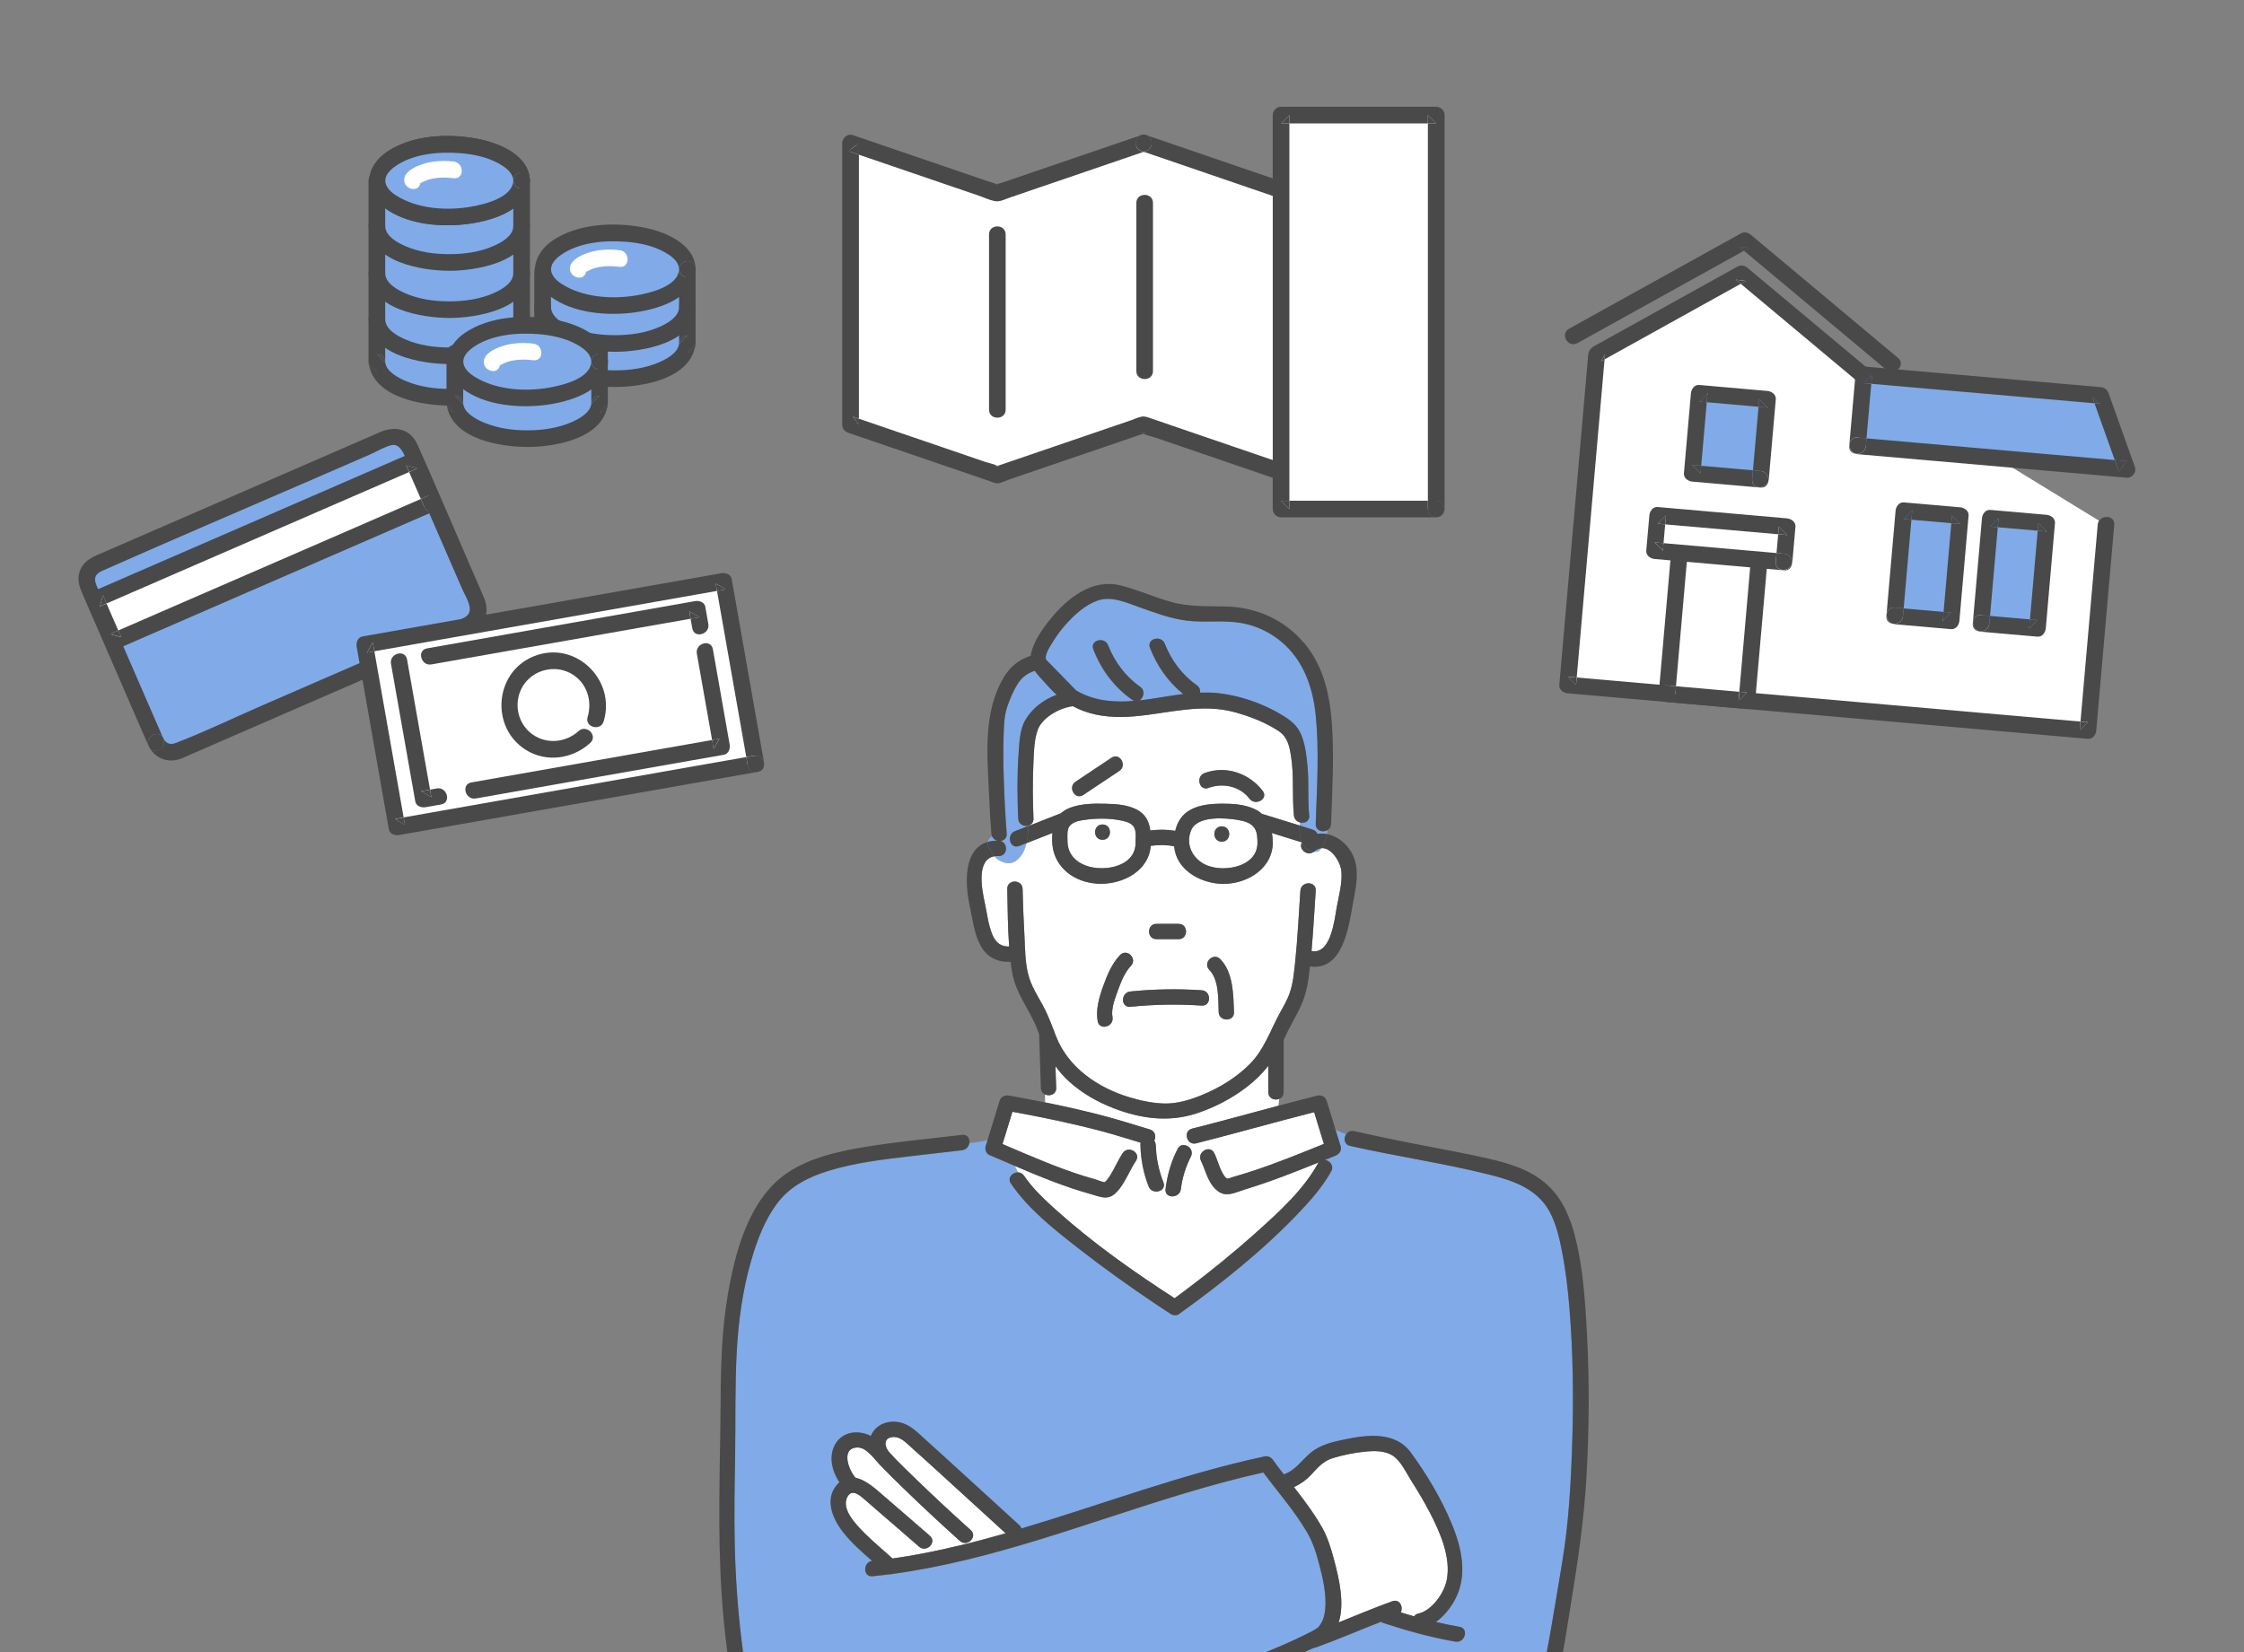 <?xml version="1.0" encoding="UTF-8"?>
<svg xmlns="http://www.w3.org/2000/svg" width="310.43" height="228.65" xmlns:xlink="http://www.w3.org/1999/xlink" viewBox="0 0 310.43 228.65">
 <rect x="0" y="0" width="310.43" height="228.65" fill="#808080" stroke="none"/>
 <defs>
 <style>
 .cls-1 {
 fill: none;
 }

 .cls-1, .cls-2, .cls-3, .cls-4, .cls-5 {
 stroke-width: 0px;
 }

 .cls-6 {
 clip-path: url(#clippath);
 }

 .cls-2 {
 fill: #78dcdc;
 }

 .cls-3 {
 fill: #80abe8;
 }

 .cls-4 {
 fill: #fff;
 }

 .cls-5 {
 fill: #494949;
 }
 </style>
 <clipPath id="clippath">
 <rect class="cls-1" width="310.43" height="228.65"/>
 </clipPath>
 </defs>
 <g class="cls-6">
 <g>
 <g>
 <polygon class="cls-4" points="240.93 37.9 220.87 49.03 216.87 94.8 251.58 97.84 254.14 98.06 288.85 101.1 291.34 72.65 258.14 52.29 240.93 37.9"/>
 <g>
 <path class="cls-5" d="M288.85,99.95c-.35-.03-.7-.06-1.04-.09-.04.41-.07.83-.11,1.24l1.15-1.15Z"/>
 <path class="cls-5" d="M218.02,94.8c.03-.35.06-.7.09-1.04-.41-.04-.83-.07-1.24-.11l1.15,1.15Z"/>
 <path class="cls-5" d="M290.19,72.65c-.73,8.3-1.45,16.61-2.18,24.91-.07.76-.13,1.53-.2,2.29.35.03.7.06,1.04.09l-1.15,1.15c.04-.41.07-.83.11-1.24-10.13-.89-20.27-1.77-30.4-2.66-8.53-.75-17.05-1.49-25.58-2.24-4.57-.4-9.14-.8-13.71-1.2-.03.35-.06.7-.09,1.04l-1.15-1.15c.41.04.83.07,1.24.11.42-4.8.84-9.61,1.26-14.41.72-8.22,1.44-16.43,2.16-24.65.14-1.65.29-3.31.43-4.96-.17.09-.34.19-.51.28.19-.33.38-.66.57-.99-.02.24-.04.48-.06.71,5.69-3.16,11.38-6.31,17.06-9.47.59-.33,1.18-.66,1.78-.99-.23-.19-.46-.38-.69-.57.47.06.93.12,1.4.18-.24.13-.47.26-.71.39,4.79,4.01,9.58,8.01,14.37,12.02.72.6,1.43,1.2,2.15,1.8,1.13.95,2.77-.68,1.63-1.63-5.02-4.2-10.04-8.4-15.06-12.59-.72-.6-1.43-1.2-2.15-1.8-.4-.34-.92-.45-1.4-.18-4.27,2.37-8.54,4.74-12.8,7.11l-6.54,3.63c-.64.36-1.15.56-1.29,1.39-.04.25-.04.51-.07.76-.97,11.05-1.93,22.09-2.9,33.14-.35,3.96-.69,7.91-1.04,11.87-.06.66.58,1.1,1.15,1.15,10.48.92,20.97,1.83,31.45,2.75,8.53.75,17.05,1.49,25.58,2.24,4.98.44,9.97.87,14.95,1.31.66.06,1.1-.58,1.15-1.15.73-8.3,1.45-16.61,2.18-24.91.1-1.18.21-2.36.31-3.54.13-1.48-2.18-1.47-2.3,0Z"/>
 <path class="cls-5" d="M240.12,38.71c.23.19.46.38.69.57.24-.13.47-.26.71-.39-.47-.06-.93-.12-1.4-.18Z"/>
 <path class="cls-5" d="M221.46,50.02c.17-.09.34-.19.51-.28.02-.24.04-.48.06-.71-.19.33-.38.66-.57.99Z"/>
 </g>
 </g>
 <g>
 <polygon class="cls-3" points="257.83 51.86 256.97 61.69 294.24 64.95 290.59 54.73 257.83 51.86"/>
 <g>
 <path class="cls-5" d="M294.24,63.8c-.56-.05-1.12-.1-1.68-.15.19.54.38,1.07.57,1.61.37-.49.74-.97,1.11-1.46Z"/>
 <path class="cls-5" d="M289.48,55.03c.09.26.18.52.28.77.28.02.56.05.83.07l-1.11-.85Z"/>
 <path class="cls-5" d="M257.83,53.01c.35.03.7.06,1.04.09.04-.41.07-.83.11-1.24l-1.15,1.15Z"/>
 <path class="cls-5" d="M258.12,61.69c.03-.35.06-.7.09-1.04-.41-.04-.83-.07-1.24-.11-1.37-.12-1.46,1.85-.3,2.24.63.1,1.38-.27,1.45-1.09Z"/>
 <path class="cls-5" d="M291.7,54.42c-.19-.52-.57-.8-1.11-.85-9.58-.84-19.16-1.68-28.75-2.51-1.34-.12-2.67-.23-4.01-.35-.66-.06-1.1.58-1.15,1.15-.29,3.28-.57,6.55-.86,9.83-.06.65.36,1.01.85,1.09-1.16-.39-1.07-2.36.3-2.24.41.04.83.07,1.24.11l.66-7.54c-.35-.03-.7-.06-1.04-.09l1.15-1.15c-.04.41-.07.83-.11,1.24l27.7,2.42c1.06.09,2.12.19,3.18.28-.09-.26-.18-.52-.28-.77l1.11.85c-.28-.02-.56-.05-.83-.07.93,2.61,1.87,5.23,2.8,7.84.56.05,1.12.1,1.68.15-.37.49-.74.97-1.11,1.46-.19-.54-.38-1.07-.57-1.61-10.31-.9-20.61-1.8-30.92-2.7-1.14-.1-2.28-.2-3.42-.3-.03.35-.06.7-.09,1.04-.07.82-.83,1.19-1.45,1.09.09.03.19.05.3.06,10.87.95,21.73,1.9,32.6,2.85,1.56.14,3.11.27,4.67.41.72.06,1.35-.79,1.11-1.46-1.22-3.41-2.43-6.81-3.65-10.22Z"/>
 </g>
 </g>
 <g>
 <rect class="cls-4" x="225.91" y="79.78" width="22.42" height="11.09" transform="translate(131.45 314.1) rotate(-85)"/>
 <g>
 <path class="cls-5" d="M242.47,74.64c-.03.35-.06.7-.09,1.04.41.04.83.07,1.24.11l-1.15-1.15Z"/>
 <path class="cls-5" d="M243.62,73.49c-3.68-.32-7.37-.64-11.05-.97-.66-.06-1.1.58-1.15,1.15-.57,6.5-1.14,13-1.71,19.5-.08.94-.16,1.88-.25,2.83-.06.65.36,1.01.85,1.09-1.16-.39-1.07-2.36.3-2.24.41.04.83.07,1.24.11.54-6.15,1.08-12.31,1.61-18.46l.14-1.58c-.35-.03-.7-.06-1.04-.09l1.15-1.15c-.04.41-.07.83-.11,1.24,2.92.26,5.84.51,8.76.77.03-.35.06-.7.09-1.04l1.15,1.15c-.41-.04-.83-.07-1.24-.11-.54,6.15-1.08,12.31-1.61,18.46-.05.53-.09,1.06-.14,1.58.35.03.7.06,1.04.09l-1.15,1.15c.04-.41.07-.83.11-1.24-2.92-.26-5.84-.51-8.76-.77-.03.35-.06.7-.09,1.04-.07.82-.82,1.19-1.45,1.09.09.03.19.05.3.06,3.68.32,7.37.64,11.05.97.66.06,1.1-.58,1.15-1.15.57-6.5,1.14-13,1.71-19.5.08-.94.16-1.88.25-2.83.06-.66-.58-1.1-1.15-1.15Z"/>
 <path class="cls-5" d="M232.57,74.83c.35.03.7.06,1.04.09.04-.41.07-.83.11-1.24l-1.15,1.15Z"/>
 <path class="cls-5" d="M241.67,95.82c-.35-.03-.7-.06-1.04-.09-.04.41-.07.83-.11,1.24l1.15-1.15Z"/>
 <path class="cls-5" d="M231.77,96c.03-.35.06-.7.09-1.04-.41-.04-.83-.07-1.24-.11-1.37-.12-1.46,1.85-.3,2.24.63.1,1.38-.27,1.45-1.09Z"/>
 </g>
 </g>
 <g>
 <rect class="cls-3" x="271.28" y="75.41" width="14.61" height="7.83" transform="translate(175.27 349.94) rotate(-85)"/>
 <g>
 <path class="cls-5" d="M281.98,72.39c-.03.35-.06.7-.09,1.04.41.04.83.07,1.24.11l-1.15-1.15Z"/>
 <path class="cls-5" d="M275.32,72.86c.35.03.7.06,1.04.09.04-.41.07-.83.11-1.24l-1.15,1.15Z"/>
 <path class="cls-5" d="M281.85,85.8c-.35-.03-.7-.06-1.04-.09-.04.41-.07.83-.11,1.24l1.15-1.15Z"/>
 <path class="cls-5" d="M283.13,71.24l-7.8-.68c-.66-.06-1.1.58-1.15,1.15l-1.27,14.56c-.06.65.36,1.01.85,1.09-1.16-.39-1.07-2.36.3-2.24.41.04.83.07,1.24.11.36-4.09.72-8.18,1.07-12.27-.35-.03-.7-.06-1.04-.09l1.15-1.15c-.04.41-.07.83-.11,1.24,1.84.16,3.68.32,5.52.48.03-.35.06-.7.09-1.04l1.15,1.15c-.41-.04-.83-.07-1.24-.11-.36,4.09-.72,8.18-1.07,12.27.35.03.7.06,1.04.09l-1.15,1.15c.04-.41.07-.83.11-1.24-1.84-.16-3.68-.32-5.52-.48-.03.35-.06.7-.09,1.04-.07.82-.83,1.19-1.45,1.09.09.03.19.05.3.06,2.6.23,5.2.46,7.8.68.66.06,1.1-.58,1.15-1.15.42-4.85.85-9.71,1.27-14.56.06-.66-.58-1.1-1.15-1.15Z"/>
 <path class="cls-5" d="M275.2,86.27c.03-.35.06-.7.09-1.04-.41-.04-.83-.07-1.24-.11-1.37-.12-1.46,1.85-.3,2.24.63.1,1.38-.27,1.45-1.09Z"/>
 </g>
 </g>
 <g>
 <rect class="cls-3" x="259.34" y="74.37" width="14.61" height="7.83" transform="translate(165.42 337.09) rotate(-85)"/>
 <g>
 <path class="cls-5" d="M270.03,71.35c-.03.35-.06.7-.09,1.04.41.04.83.07,1.24.11l-1.15-1.15Z"/>
 <path class="cls-5" d="M263.38,71.82c.35.03.7.06,1.04.09.04-.41.07-.83.11-1.24l-1.15,1.15Z"/>
 <path class="cls-5" d="M269.91,84.76c-.35-.03-.7-.06-1.04-.09-.04.41-.07.83-.11,1.24l1.15-1.15Z"/>
 <path class="cls-5" d="M271.18,70.2c-2.6-.23-5.2-.46-7.8-.68-.66-.06-1.1.58-1.15,1.15-.42,4.85-.85,9.71-1.27,14.56-.06.65.36,1.01.85,1.09-1.16-.39-1.07-2.36.3-2.24.41.04.83.07,1.24.11.36-4.09.72-8.18,1.07-12.27-.35-.03-.7-.06-1.04-.09l1.15-1.15c-.04.41-.07.83-.11,1.24,1.84.16,3.68.32,5.52.48.03-.35.06-.7.09-1.04l1.15,1.15c-.41-.04-.83-.07-1.24-.11-.36,4.09-.72,8.18-1.07,12.27.35.03.7.06,1.04.09l-1.15,1.15c.04-.41.07-.83.11-1.24-1.84-.16-3.68-.32-5.52-.48-.03.35-.06.7-.09,1.04-.07.82-.83,1.19-1.45,1.09.09.03.19.05.3.06,2.6.23,5.2.46,7.8.68.66.06,1.1-.58,1.15-1.15l1.27-14.56c.06-.66-.58-1.1-1.15-1.15Z"/>
 <path class="cls-5" d="M263.26,85.22c.03-.35.06-.7.09-1.04-.41-.04-.83-.07-1.24-.11-1.37-.12-1.46,1.85-.3,2.24.63.1,1.38-.27,1.45-1.09Z"/>
 </g>
 </g>
 <g>
 <path class="cls-5" d="M240.58,34.13c.23.19.46.38.69.57.24-.13.47-.26.71-.39-.47-.06-.93-.12-1.4-.18Z"/>
 <path class="cls-5" d="M262.58,49.54c-5.95-4.98-11.9-9.96-17.85-14.94-.84-.7-1.68-1.4-2.52-2.11-.41-.34-.92-.45-1.4-.18-6.93,3.85-13.86,7.7-20.8,11.54-.98.55-1.97,1.09-2.95,1.64-1.3.72-.14,2.71,1.16,1.99,6.93-3.85,13.86-7.7,20.8-11.54.75-.41,1.49-.83,2.24-1.24-.23-.19-.46-.38-.69-.57.47.06.93.12,1.4.18-.24.13-.47.26-.71.39,5.72,4.79,11.45,9.57,17.17,14.36.84.7,1.68,1.4,2.52,2.11,1.13.95,2.77-.68,1.63-1.63Z"/>
 </g>
 <g>
 <rect class="cls-3" x="233.74" y="55.63" width="11.12" height="9.48" transform="translate(158.3 293.5) rotate(-85)"/>
 <g>
 <path class="cls-5" d="M235.06,55.57c.35.03.7.06,1.04.09.04-.41.07-.83.11-1.24l-1.15,1.15Z"/>
 <path class="cls-5" d="M235.25,65.49c.03-.35.06-.7.09-1.04-.41-.04-.83-.07-1.24-.11l1.15,1.15Z"/>
 <path class="cls-5" d="M243.35,55.25c-.03.35-.06.7-.09,1.04.41.04.83.07,1.24.11l-1.15-1.15Z"/>
 <path class="cls-5" d="M244.51,54.1c-3.15-.28-6.3-.55-9.44-.83-.66-.06-1.1.58-1.15,1.15-.32,3.69-.65,7.38-.97,11.07-.06.66.58,1.1,1.15,1.15,3.15.28,6.3.55,9.44.83.65.06,1.01-.36,1.09-.85-.39,1.16-2.36,1.07-2.24-.3.04-.41.07-.83.11-1.24-2.39-.21-4.77-.42-7.16-.63-.03.35-.06.7-.09,1.04l-1.15-1.15c.41.04.83.07,1.24.11.26-2.93.51-5.86.77-8.79-.35-.03-.7-.06-1.04-.09l1.15-1.15c-.04.41-.07.83-.11,1.24,2.39.21,4.77.42,7.16.63.03-.35.06-.7.09-1.04l1.15,1.15c-.41-.04-.83-.07-1.24-.11-.26,2.93-.51,5.86-.77,8.79.35.03.7.06,1.04.09.82.07,1.19.83,1.09,1.45.03-.09.05-.19.06-.3.32-3.69.65-7.38.97-11.07.06-.66-.58-1.1-1.15-1.15Z"/>
 <path class="cls-5" d="M243.54,65.17c-.35-.03-.7-.06-1.04-.09-.04.41-.07.83-.11,1.24-.12,1.37,1.85,1.46,2.24.3.1-.63-.27-1.38-1.09-1.45Z"/>
 </g>
 </g>
 <g>
 <rect class="cls-4" x="235.61" y="65.55" width="4.9" height="17.98" transform="translate(143.06 305.2) rotate(-85)"/>
 <g>
 <path class="cls-5" d="M229.32,72.46c.35.03.7.06,1.04.09.04-.41.07-.83.11-1.24l-1.15,1.15Z"/>
 <path class="cls-5" d="M230.04,76.2c.03-.35.06-.7.09-1.04-.41-.04-.83-.07-1.24-.11l1.15,1.15Z"/>
 <path class="cls-5" d="M246.08,72.88c-.03.35-.06.7-.09,1.04.41.04.83.07,1.24.11l-1.15-1.15Z"/>
 <path class="cls-5" d="M247.23,71.73c-5.97-.52-11.94-1.04-17.91-1.57-.66-.06-1.1.58-1.15,1.15-.14,1.63-.28,3.26-.43,4.89-.06.66.58,1.1,1.15,1.15,5.97.52,11.94,1.04,17.91,1.57.65.06,1.01-.36,1.09-.85-.39,1.16-2.36,1.07-2.24-.3.04-.41.07-.83.11-1.24-5.21-.46-10.42-.91-15.63-1.37-.03.35-.06.7-.09,1.04l-1.15-1.15c.41.04.83.07,1.24.11l.23-2.6c-.35-.03-.7-.06-1.04-.09l1.15-1.15c-.04.41-.07.83-.11,1.24l15.63,1.37c.03-.35.06-.7.09-1.04l1.15,1.15c-.41-.04-.83-.07-1.24-.11-.08.87-.15,1.73-.23,2.6.35.03.7.06,1.04.09.82.07,1.19.83,1.09,1.45.03-.09.05-.19.06-.3.14-1.63.28-3.26.43-4.88.06-.66-.58-1.1-1.15-1.15Z"/>
 <path class="cls-5" d="M246.8,76.61c-.35-.03-.7-.06-1.04-.09-.04.41-.07.83-.11,1.24-.12,1.37,1.85,1.46,2.24.3.1-.63-.27-1.38-1.09-1.45Z"/>
 </g>
 </g>
 </g>
 <g>
 <g>
 <path class="cls-3" d="M52.14,50.18h.01c.23,2.66,4.62,4.79,10,4.79s9.78-2.13,10-4.79h.01v-25.16h-20.02v25.16Z"/>
 <g>
 <path class="cls-5" d="M52.15,49.03h-.01l1.15,1.15v-.07c-.1-.59-.48-1.08-1.14-1.08Z"/>
 <path class="cls-5" d="M72.16,49.03h-.01c-.65,0-1.04.49-1.14,1.08v.07l1.15-1.15Z"/>
 <path class="cls-5" d="M72.16,23.87h-20.02c-.35,0-.62.13-.81.33.64-.57,1.96-.3,1.96.82v1.15h17.72v-1.15l1.15,1.15h-1.15v23.93c.1-.59.49-1.08,1.14-1.08h.01l-1.15,1.15v-.07s0,.05-.01.07c-.15,1.25-1.77,2.09-2.77,2.53-1.9.82-4.03,1.11-6.08,1.11s-4.06-.28-5.93-1.05c-1.04-.43-2.76-1.29-2.92-2.59,0-.02,0-.05-.01-.07v.07l-1.15-1.15h.01c.66,0,1.04.49,1.14,1.08v-23.93h-1.15c-1.13,0-1.4-1.34-.81-1.97-.21.19-.35.46-.35.82v25.16c0,.14.03.28.08.41-.03-.13-.05-.27-.07-.41l1.15,1.15h-.01c-.48,0-.9-.32-1.07-.75.91,4.46,7.33,5.53,11.09,5.54,3.76,0,10.17-1.08,11.08-5.54-.17.43-.59.74-1.07.74h-.01l1.15-1.15c-.02.14-.04.27-.07.41.05-.13.08-.26.08-.41v-25.16c0-.62-.53-1.15-1.15-1.15Z"/>
 <path class="cls-5" d="M71.01,25.02v1.15h1.15l-1.15-1.15Z"/>
 <path class="cls-5" d="M52.14,26.17h1.15v-1.15c0-1.12-1.32-1.39-1.96-.82-.59.64-.33,1.97.81,1.97Z"/>
 <path class="cls-5" d="M72.15,51.33h.01c.48,0,.9-.31,1.07-.74.03-.13.05-.27.07-.41l-1.15,1.15Z"/>
 <path class="cls-5" d="M52.14,51.33h.01l-1.15-1.15c.02.14.04.27.07.41.17.43.59.75,1.07.75Z"/>
 </g>
 </g>
 <g>
 <path class="cls-3" d="M62.15,49.24c5.53,0,10.01-2.24,10.01-5.01h-20.02c0,2.76,4.48,5.01,10.01,5.01Z"/>
 <path class="cls-5" d="M71.01,44.23c-.05,1.34-1.57,2.19-2.63,2.67-1.93.88-4.13,1.18-6.23,1.18s-4.19-.29-6.09-1.12c-1.1-.48-2.72-1.36-2.77-2.74-.06-1.48-2.36-1.49-2.3,0,.2,4.97,7.4,6.15,11.16,6.16,3.77,0,10.97-1.2,11.16-6.16.06-1.48-2.25-1.48-2.3,0Z"/>
 </g>
 <g>
 <path class="cls-3" d="M75.07,47.61h.01c.23,2.66,4.62,4.79,10,4.79s9.78-2.13,10-4.79h.01v-10.02h-20.02v10.02Z"/>
 <g>
 <path class="cls-5" d="M95.09,46.46h-.01c-.65,0-1.04.49-1.14,1.08v.07l1.15-1.15Z"/>
 <path class="cls-5" d="M93.94,37.6v1.15h1.15l-1.15-1.15Z"/>
 <path class="cls-5" d="M75.08,46.46h-.01l1.15,1.15v-.07c-.1-.59-.48-1.08-1.14-1.08Z"/>
 <path class="cls-5" d="M75.07,38.75h1.15v-1.15c0-1.12-1.32-1.39-1.96-.82-.59.64-.32,1.97.81,1.97Z"/>
 <path class="cls-5" d="M95.08,48.77h.01c.48,0,.9-.31,1.07-.75.03-.13.05-.27.07-.41l-1.15,1.15Z"/>
 <path class="cls-5" d="M95.09,36.44h-20.02c-.35,0-.62.13-.81.33.64-.57,1.96-.3,1.96.82v1.15h17.72v-1.15l1.15,1.15h-1.15v8.8c.1-.59.49-1.08,1.14-1.08h.01l-1.15,1.15v-.07s0,.05-.01.07c-.15,1.25-1.77,2.09-2.77,2.53-1.9.82-4.03,1.11-6.08,1.11s-4.06-.28-5.93-1.05c-1.04-.43-2.76-1.29-2.92-2.59,0-.02,0-.05-.01-.07v.07l-1.15-1.15h.01c.66,0,1.04.49,1.14,1.08v-8.8h-1.15c-1.13,0-1.4-1.34-.81-1.97-.21.19-.35.46-.35.82v10.02c0,.14.03.28.08.41-.03-.13-.05-.27-.07-.41l1.15,1.15h-.01c-.48,0-.9-.32-1.07-.75.91,4.46,7.33,5.53,11.08,5.54,3.76,0,10.17-1.08,11.08-5.54-.17.43-.59.75-1.07.75h-.01l1.15-1.15c-.02.14-.04.27-.07.41.05-.13.08-.26.08-.41v-10.02c0-.62-.53-1.15-1.15-1.15Z"/>
 <path class="cls-5" d="M75.07,48.77h.01l-1.15-1.15c.02.14.04.27.07.41.17.43.59.75,1.07.75Z"/>
 </g>
 </g>
 <g>
 <path class="cls-3" d="M62.15,42.86c5.53,0,10.01-2.24,10.01-5.01h-20.02c0,2.76,4.48,5.01,10.01,5.01Z"/>
 <path class="cls-5" d="M71.01,37.85c-.05,1.34-1.57,2.19-2.63,2.67-1.93.88-4.13,1.18-6.23,1.18s-4.19-.29-6.09-1.12c-1.1-.48-2.72-1.36-2.77-2.74-.06-1.48-2.36-1.49-2.3,0,.2,4.97,7.4,6.15,11.16,6.16,3.77,0,10.97-1.2,11.16-6.16.06-1.48-2.25-1.48-2.3,0Z"/>
 </g>
 <g>
 <ellipse class="cls-2" cx="62.15" cy="24.99" rx="10.01" ry="5.01"/>
 <g>
 <path class="cls-5" d="M71.01,24.99c-.09,2.4-4.1,3.31-5.89,3.62-3.14.54-6.87.33-9.72-1.21-.82-.44-1.87-1.12-2.07-2.12-.19-.92.56-1.69,1.24-2.19,2.52-1.84,6.17-2.13,9.17-1.89,1.71.14,3.51.51,5.04,1.31.95.5,2.18,1.28,2.23,2.48.05-1.38,2.05-1.47,2.28-.29-.35-3.42-4.46-4.98-7.38-5.52-3.99-.73-8.93-.51-12.4,1.85-2.59,1.76-3.46,4.91-.95,7.2,3,2.73,7.89,3.23,11.74,2.81,3.29-.36,8.57-1.75,8.98-5.74-.24,1.18-2.23,1.07-2.28-.3Z"/>
 <path class="cls-5" d="M73.29,24.7c0,.09.02.19.02.29,0-.1,0-.2-.02-.29Z"/>
 <path class="cls-5" d="M73.29,24.7c-.23-1.19-2.23-1.09-2.28.29.05,1.37,2.04,1.48,2.28.3,0-.1.02-.2.02-.3,0-.1-.01-.19-.02-.29Z"/>
 <path class="cls-5" d="M73.29,25.28c.02-.09.03-.19.02-.3,0,.1-.01.2-.02.3Z"/>
 </g>
 </g>
 <g>
 <path class="cls-3" d="M62.15,36.33c5.53,0,10.01-2.24,10.01-5.01h-20.02c0,2.76,4.48,5.01,10.01,5.01Z"/>
 <path class="cls-5" d="M71.01,31.32c-.05,1.34-1.57,2.19-2.63,2.67-1.93.88-4.13,1.18-6.23,1.18s-4.19-.29-6.09-1.12c-1.1-.48-2.72-1.36-2.77-2.74-.06-1.48-2.36-1.49-2.3,0,.2,4.97,7.4,6.15,11.16,6.16,3.77,0,10.97-1.2,11.16-6.16.06-1.48-2.25-1.48-2.3,0Z"/>
 </g>
 <g>
 <ellipse class="cls-3" cx="62.15" cy="24.99" rx="10.01" ry="5.01"/>
 <g>
 <path class="cls-5" d="M73.29,24.7c0,.09.02.19.02.29,0-.1,0-.2-.02-.29Z"/>
 <path class="cls-5" d="M73.29,24.7c-.23-1.19-2.23-1.09-2.28.29.05,1.37,2.04,1.48,2.28.3,0-.1.02-.2.02-.3,0-.1-.01-.19-.02-.29Z"/>
 <path class="cls-5" d="M73.29,25.28c.02-.09.03-.19.02-.3,0,.1-.01.2-.02.3Z"/>
 <path class="cls-5" d="M71.01,24.99c-.09,2.4-4.1,3.31-5.89,3.62-3.14.54-6.87.33-9.72-1.21-.82-.44-1.87-1.12-2.07-2.12-.19-.92.56-1.69,1.24-2.19,2.52-1.84,6.17-2.13,9.17-1.89,1.71.14,3.51.51,5.04,1.31.95.5,2.18,1.28,2.23,2.48.05-1.38,2.05-1.47,2.28-.29-.35-3.42-4.46-4.98-7.38-5.52-3.99-.73-8.93-.51-12.4,1.85-2.59,1.76-3.46,4.91-.95,7.2,3,2.73,7.89,3.23,11.74,2.81,3.29-.36,8.57-1.75,8.98-5.74-.24,1.18-2.23,1.07-2.28-.3Z"/>
 </g>
 </g>
 <g>
 <path class="cls-4" d="M58.06,25.46s.04-.02.06-.04c0-.03.01-.06.02-.09.02-.16-.22.19-.08.14Z"/>
 <path class="cls-4" d="M62.78,22.36c-1.6-.19-3.3-.08-4.81.53-.77.31-1.9.89-2.04,1.82-.21,1.42,1.9,2.05,2.2.71-.02.02-.04.03-.06.04-.14.05.11-.29.08-.14,0,.03-.01.06-.02.09.05-.04.1-.1.15-.12.36-.18.67-.34,1.06-.45,1.12-.32,2.3-.32,3.44-.18,1.47.17,1.46-2.13,0-2.3Z"/>
 </g>
 <g>
 <path class="cls-3" d="M62.93,55.91h.01c.22,2.66,4.62,4.79,10,4.79s9.78-2.13,10-4.79h.01v-7.05h-20.02v7.05Z"/>
 <g>
 <path class="cls-5" d="M82.95,54.76h-.01c-.65,0-1.04.49-1.14,1.08v.07l1.15-1.15Z"/>
 <path class="cls-5" d="M81.8,48.86v1.15h1.15l-1.15-1.15Z"/>
 <path class="cls-5" d="M62.94,54.76h-.01l1.15,1.15v-.07c-.1-.59-.48-1.08-1.14-1.08Z"/>
 <path class="cls-5" d="M62.93,57.06h.01l-1.15-1.15c.02.14.04.27.07.41.17.43.59.75,1.07.75Z"/>
 <path class="cls-5" d="M82.94,57.06h.01c.48,0,.9-.31,1.07-.75.03-.13.05-.27.07-.41l-1.15,1.15Z"/>
 <path class="cls-5" d="M82.95,47.71h-20.02c-.35,0-.62.13-.81.33.64-.57,1.96-.3,1.96.82v1.15h17.72v-1.15l1.15,1.15h-1.15v5.83c.1-.59.49-1.08,1.14-1.08h.01l-1.15,1.15v-.07s0,.05-.01.07c-.15,1.25-1.77,2.09-2.77,2.53-1.9.82-4.03,1.11-6.08,1.11s-4.06-.28-5.93-1.05c-1.04-.43-2.76-1.29-2.92-2.59,0-.02,0-.05-.01-.07v.07l-1.15-1.15h.01c.66,0,1.04.49,1.14,1.08v-5.83h-1.15c-1.13,0-1.4-1.34-.81-1.97-.21.19-.35.46-.35.82v7.05c0,.14.03.28.08.41-.03-.13-.05-.27-.07-.41l1.15,1.15h-.01c-.48,0-.9-.32-1.07-.75.91,4.46,7.33,5.53,11.08,5.54,3.76,0,10.17-1.08,11.08-5.54-.17.43-.59.75-1.07.75h-.01l1.15-1.15c-.02.14-.04.27-.07.41.05-.13.08-.26.08-.41v-7.05c0-.62-.53-1.15-1.15-1.15Z"/>
 <path class="cls-5" d="M62.93,50.01h1.15v-1.15c0-1.12-1.32-1.39-1.96-.82-.59.64-.33,1.97.81,1.97Z"/>
 </g>
 </g>
 <g>
 <path class="cls-3" d="M85.08,47.54c5.53,0,10.01-2.24,10.01-5.01h-20.02c0,2.76,4.48,5.01,10.01,5.01Z"/>
 <path class="cls-5" d="M93.94,42.53c-.05,1.34-1.57,2.19-2.63,2.67-1.93.88-4.13,1.18-6.23,1.18s-4.19-.29-6.09-1.12c-1.1-.48-2.72-1.36-2.77-2.74-.06-1.48-2.36-1.49-2.3,0,.2,4.97,7.4,6.15,11.16,6.16,3.77,0,10.97-1.2,11.16-6.16.06-1.48-2.25-1.48-2.3,0Z"/>
 </g>
 <g>
 <path class="cls-3" d="M85.08,32.24c-5.53,0-10.01,2.24-10.01,5.01s4.48,5.01,10.01,5.01,10.01-2.24,10.01-5.01-4.48-5.01-10.01-5.01Z"/>
 <g>
 <path class="cls-5" d="M96.22,36.96c0,.09.02.19.02.29,0-.1,0-.2-.02-.29Z"/>
 <path class="cls-5" d="M96.22,37.54c.02-.09.03-.19.02-.3,0,.1-.01.2-.02.3Z"/>
 <path class="cls-5" d="M93.94,37.25c-.09,2.4-4.1,3.31-5.89,3.62-3.14.54-6.87.33-9.72-1.21-.82-.44-1.87-1.12-2.07-2.12-.19-.92.56-1.69,1.24-2.19,2.52-1.84,6.17-2.13,9.17-1.89,1.71.14,3.51.51,5.04,1.31.95.5,2.18,1.28,2.23,2.48.05-1.38,2.05-1.47,2.28-.29-.35-3.42-4.46-4.98-7.38-5.52-3.99-.73-8.93-.51-12.4,1.85-2.59,1.76-3.46,4.91-.95,7.2,3,2.73,7.89,3.23,11.74,2.81,3.29-.36,8.57-1.75,8.98-5.74-.24,1.18-2.23,1.07-2.28-.3Z"/>
 <path class="cls-5" d="M96.22,36.96c-.23-1.19-2.23-1.09-2.28.29.05,1.37,2.04,1.48,2.28.3,0-.1.02-.2.02-.3,0-.1-.01-.19-.02-.29Z"/>
 </g>
 </g>
 <g>
 <path class="cls-4" d="M80.99,37.72s.04-.02.06-.04c0-.03.01-.06.02-.09.02-.16-.22.19-.08.14Z"/>
 <path class="cls-4" d="M85.71,34.62c-1.6-.19-3.3-.08-4.81.53-.77.31-1.9.89-2.04,1.82-.21,1.42,1.9,2.05,2.2.71-.02.02-.04.03-.06.04-.14.05.11-.29.08-.14,0,.03-.01.06-.02.09.05-.04.1-.1.15-.12.36-.18.67-.34,1.06-.45,1.12-.32,2.3-.32,3.45-.18,1.47.17,1.46-2.13,0-2.3Z"/>
 </g>
 <g>
 <ellipse class="cls-3" cx="72.94" cy="50.03" rx="10.01" ry="5.01"/>
 <g>
 <path class="cls-5" d="M81.8,50.03c-.09,2.4-4.1,3.31-5.89,3.62-3.14.54-6.87.33-9.72-1.21-.82-.44-1.87-1.12-2.07-2.12-.19-.92.56-1.69,1.24-2.19,2.52-1.84,6.17-2.13,9.17-1.89,1.71.14,3.51.51,5.04,1.31.95.5,2.18,1.28,2.23,2.48.05-1.38,2.05-1.47,2.28-.29-.35-3.42-4.46-4.98-7.38-5.52-3.99-.73-8.93-.51-12.4,1.85-2.59,1.76-3.46,4.91-.95,7.2,3,2.73,7.89,3.23,11.74,2.81,3.29-.36,8.57-1.75,8.98-5.74-.24,1.18-2.23,1.07-2.28-.3Z"/>
 <path class="cls-5" d="M84.08,49.74c0,.09.02.19.02.29,0-.1,0-.2-.02-.29Z"/>
 <path class="cls-5" d="M84.08,50.33c.02-.09.03-.19.02-.3,0,.1-.01.2-.02.3Z"/>
 <path class="cls-5" d="M84.08,49.74c-.23-1.19-2.23-1.09-2.28.29.05,1.37,2.04,1.48,2.28.3,0-.1.02-.2.02-.3,0-.1-.01-.19-.02-.29Z"/>
 </g>
 </g>
 <g>
 <path class="cls-4" d="M69.07,50.65s.04-.02.06-.04c0-.03.01-.06.02-.09.02-.16-.22.19-.08.14Z"/>
 <path class="cls-4" d="M73.79,47.55c-1.6-.19-3.3-.08-4.81.53-.77.31-1.9.89-2.04,1.82-.21,1.42,1.9,2.05,2.2.71-.02.02-.04.03-.06.04-.14.05.11-.29.08-.14,0,.03-.01.06-.02.09.05-.04.1-.1.15-.12.36-.18.67-.34,1.06-.45,1.12-.32,2.3-.32,3.44-.18,1.47.17,1.46-2.13,0-2.3Z"/>
 </g>
 </g>
 <g>
 <g>
 <g>
 <polygon class="cls-4" points="137.95 26.73 117.67 19.8 117.67 58.78 137.95 65.71 158.22 58.78 178.47 65.72 178.47 26.74 158.22 19.8 137.95 26.73"/>
 <g>
 <path class="cls-5" d="M118.83,58.78v-.82l-.85-.29c.28.37.56.74.85,1.11Z"/>
 <path class="cls-5" d="M117.37,20.91c.49.17.97.33,1.46.5v-1.61c-.49.37-.97.74-1.46,1.11Z"/>
 <path class="cls-5" d="M177.32,26.74v.82c.28.1.56.19.85.29-.28-.37-.56-.74-.85-1.11Z"/>
 <path class="cls-5" d="M138.13,64.55c-.05-.03-.11-.06-.17-.09-.1.03-.2.06-.24.11-.16.16.75.21.41-.02Z"/>
 <path class="cls-5" d="M178.78,64.61c-.49-.17-.97-.33-1.46-.5v1.61c.49-.37.97-.74,1.46-1.11Z"/>
 <path class="cls-5" d="M158.85,18.79c-.17-.12-.38-.19-.62-.17.1,0,.2.03.31.06.11.04.21.07.32.11Z"/>
 <path class="cls-5" d="M158.04,59.93c.05.03.11.06.17.09.1-.03.2-.06.24-.11.16-.16-.75-.21-.41.02Z"/>
 <path class="cls-5" d="M178.78,25.62c-5.9-2.02-11.81-4.05-17.71-6.07-.74-.25-1.48-.51-2.22-.76.65.47.7,1.76-.32,2.11-.1.03-.2.07-.31.1,5.8,1.99,11.6,3.98,17.41,5.96.56.19,1.13.39,1.69.58v-.82c.28.37.56.74.85,1.11-.28-.1-.56-.19-.85-.29v36.55c.49.17.97.33,1.46.5-.49.37-.97.74-1.46,1.11v-1.61c-3.75-1.28-7.5-2.57-11.25-3.85-2.26-.77-4.51-1.55-6.77-2.32-.48-.16-.88-.36-1.4-.26-.46.09-.95.32-1.39.48-5.21,1.78-10.41,3.56-15.62,5.34l-2.6.89c-.07.03-.21.05-.33.08.06.03.11.06.17.09.34.22-.57.18-.41.02.05-.05.14-.08.24-.11-.49-.25-1.18-.37-1.68-.54-1.15-.39-2.3-.79-3.45-1.18-4.67-1.6-9.34-3.19-14.01-4.79v.82c-.28-.37-.56-.74-.85-1.11l.85.29V21.41c-.49-.17-.97-.33-1.46-.5.49-.37.97-.74,1.46-1.11v1.61c5.47,1.87,10.95,3.74,16.42,5.61.77.26,1.58.65,2.37.81.69.14,1.45-.27,2.09-.49,3.47-1.19,6.94-2.37,10.41-3.56,2.7-.92,5.4-1.85,8.1-2.77-.1-.03-.2-.07-.31-.1-1.02-.35-.97-1.64-.32-2.11-5.8,1.98-11.61,3.97-17.41,5.95-.56.19-1.11.38-1.67.57-.13.04-.42.09-.63.17.01,0,.03.01.04.02.11.05.18.08.22.09.05.02.06.02,0,0-.1-.03-.36-.1-.45,0,.04-.04.11-.08.2-.11-.39-.17-.82-.28-1.22-.41-3.46-1.18-6.93-2.37-10.39-3.55l-8.3-2.84c-.72-.25-1.46.4-1.46,1.11v38.98c0,.53.36.95.85,1.11,4.24,1.45,8.48,2.9,12.72,4.35,2.26.77,4.52,1.54,6.78,2.32.48.16.88.36,1.4.26.46-.09.95-.32,1.39-.48,5.21-1.78,10.41-3.56,15.62-5.34.87-.3,1.73-.59,2.6-.89.07-.03.21-.05.33-.08-.06-.03-.11-.06-.17-.09-.34-.22.57-.18.41-.02-.05.05-.14.08-.24.11.49.25,1.18.37,1.68.54,1.15.39,2.3.79,3.44,1.18l14.84,5.08c.72.25,1.46-.4,1.46-1.11V26.74c0-.53-.36-.95-.85-1.11Z"/>
 <path class="cls-5" d="M158.22,18.62c-.24-.02-.45.05-.62.17.11-.04.21-.07.32-.11.11-.04.21-.06.31-.06Z"/>
 <path class="cls-5" d="M138.14,25.6s-.11-.04-.22-.09c-.01,0-.03-.01-.04-.02-.09.03-.16.07-.2.11.09-.11.35-.04.45,0Z"/>
 <path class="cls-5" d="M157.91,20.91c.1.03.2.07.31.1.1-.03.2-.07.31-.1,1.02-.35.97-1.64.32-2.11-.11-.04-.21-.07-.32-.11-.11-.04-.21-.06-.31-.06-.1,0-.2.03-.31.06-.11.04-.21.07-.32.11-.66.47-.71,1.76.32,2.11Z"/>
 </g>
 </g>
 <g>
 <polygon class="cls-4" points="137.93 65.72 137.97 65.72 137.95 65.71 137.93 65.72"/>
 <g>
 <path class="cls-5" d="M138.78,64.9c.06.08.12.15.18.23-.05-.08-.11-.16-.18-.23Z"/>
 <path class="cls-5" d="M138.55,64.72c.08.06.15.12.23.18-.07-.07-.15-.13-.23-.18Z"/>
 <path class="cls-5" d="M138.97,65.14s.05.09.07.13c-.02-.05-.04-.09-.07-.13Z"/>
 <path class="cls-5" d="M139.03,65.27s.02.04.02.07c0-.02-.01-.05-.02-.07Z"/>
 <polygon class="cls-5" points="138.96 65.13 138.96 65.13 138.97 65.14 138.96 65.13"/>
 <path class="cls-5" d="M138.74,66.57s-.01.01-.02.02c0,0,.01-.01.02-.02Z"/>
 <path class="cls-5" d="M138.72,66.59s-.1.08-.16.11c.06-.03.11-.07.16-.11Z"/>
 <path class="cls-5" d="M137.92,66.87s-.05,0-.07,0c.02,0,.05,0,.07,0Z"/>
 <path class="cls-5" d="M138.42,64.65s.09.04.13.07c-.04-.03-.09-.05-.13-.07Z"/>
 <path class="cls-5" d="M138.35,64.63s.04.01.07.02c-.02,0-.04-.02-.07-.02Z"/>
 <polygon class="cls-5" points="138.55 64.72 138.55 64.72 138.55 64.72 138.55 64.72"/>
 <path class="cls-5" d="M138.74,66.57s.03-.03.04-.04c.07-.07.13-.15.18-.23-.03.04-.05.08-.09.12-.04.06-.08.11-.13.16Z"/>
 <path class="cls-5" d="M139.08,65.41s-.02-.05-.03-.07c0,.02.02.05.03.07,0,0,0,0,0,0Z"/>
 <path class="cls-5" d="M139.08,65.41s-.02-.05-.03-.07c0-.02-.01-.05-.02-.07-.02-.05-.04-.09-.07-.13,0,0,0,0,0,0-.06-.08-.12-.15-.18-.23-.08-.06-.15-.12-.23-.18,0,0,0,0,0,0-.04-.03-.09-.05-.13-.07-.02,0-.04-.02-.07-.02-.12-.04-.25-.07-.38-.07h-.04c.1.75.2,1.5.31,2.26h.02s-.01,0-.02,0c0,0,0,0,0,0h-.59s.01,0,.02,0c.06.02.12.03.18.04.02,0,.05,0,.07,0,.07,0,.14,0,.21-.02.05,0,.1-.01.16-.02.05-.02.09-.03.14-.06.05-.02.1-.04.15-.07.06-.03.11-.07.16-.11,0,0,.01-.01.02-.02.05-.05.09-.1.13-.16.03-.04.06-.08.09-.12.02-.04.04-.09.06-.14.03-.05.04-.1.06-.15.01-.1.03-.2.04-.3-.01-.1-.03-.2-.04-.3Z"/>
 <path class="cls-5" d="M138.28,66.82c.1-.02.19-.06.27-.11,0,0,0,0,.01,0-.05.03-.1.05-.15.07-.04.02-.09.04-.14.06Z"/>
 <path class="cls-5" d="M139.08,66.01c.03-.09.04-.19.04-.3-.01.1-.03.2-.04.3Z"/>
 <path class="cls-5" d="M138.96,66.3c.05-.08.09-.17.12-.28,0,0,0,0,0-.01-.02.05-.03.1-.06.15-.02.05-.04.09-.06.14Z"/>
 <path class="cls-5" d="M137.92,66.87s0,0,0,0h.04c.11,0,.21-.01.31-.04-.05.01-.1.02-.16.02-.07.02-.14.02-.21.02Z"/>
 <path class="cls-5" d="M138.25,66.82h-.02s0,0,0,0c0,0,.01,0,.02,0Z"/>
 <path class="cls-5" d="M139.08,65.41c.01.1.03.2.04.3,0-.11-.01-.21-.04-.3Z"/>
 <path class="cls-5" d="M137.64,66.82h.59c-.1-.75-.2-1.5-.31-2.26h.04c.13,0,.26.02.38.07-.02,0-.05-.02-.07-.03-.11-.04-.17-.06-.33-.05,0,0-.31.04-.31.04,0,0,0,0,0,0h0s0,0-.01,0c-.15.04-.28.1-.39.21-.13.08-.22.19-.3.32-.04.09-.08.18-.12.28-.05.15-.05.31-.02.46,0,.1.03.2.08.29.05.14.13.27.24.37.08.06.16.12.23.18.16.09.32.14.5.15-.06,0-.12-.02-.18-.04,0,0-.01,0-.02,0Z"/>
 </g>
 </g>
 </g>
 <path class="cls-5" d="M136.82,32.44v24.25c0,1.48,2.3,1.48,2.3,0v-24.25c0-1.48-2.3-1.48-2.3,0Z"/>
 <path class="cls-5" d="M157.2,28.08v23.26c0,1.48,2.3,1.49,2.3,0v-23.26c0-1.48-2.3-1.48-2.3,0Z"/>
 <g>
 <rect class="cls-4" x="177.22" y="15.93" width="21.46" height="54.52"/>
 <g>
 <path class="cls-5" d="M177.22,17.08h1.15v-1.15l-1.15,1.15Z"/>
 <path class="cls-5" d="M178.37,70.45v-1.15h-1.15l1.15,1.15Z"/>
 <path class="cls-5" d="M197.53,15.93v1.15h1.15l-1.15-1.15Z"/>
 <path class="cls-5" d="M198.68,69.29h-1.15v1.15c0,1.12,1.32,1.39,1.96.82.59-.64.32-1.97-.81-1.97Z"/>
 <path class="cls-5" d="M198.68,14.77h-21.46c-.62,0-1.15.53-1.15,1.15v54.52c0,.62.53,1.15,1.15,1.15h21.46c.35,0,.62-.13.81-.33-.64.57-1.96.3-1.96-.82v-1.15h-19.16v1.15l-1.15-1.15h1.15V17.08h-1.15l1.15-1.15v1.15h19.16v-1.15l1.15,1.15h-1.15v52.22h1.15c1.13,0,1.4,1.34.81,1.97.21-.19.35-.46.35-.82V15.93c0-.62-.53-1.15-1.15-1.15Z"/>
 </g>
 </g>
 </g>
 <g>
 <g>
 <path class="cls-3" d="M56.63,61.8c-.51-1.17-1.84-1.72-2.97-1.23l-40.33,17.53c-1.13.49-1.64,1.84-1.13,3.01l6.19,14.24,3.2,7.37c.51,1.17,1.84,1.72,2.97,1.23l40.33-17.53c1.13-.49,1.64-1.84,1.13-3.01l-9.39-21.61Z"/>
 <g>
 <path class="cls-5" d="M20.6,103.3s-.04-.1-.06-.15c.02.05.04.1.06.15Z"/>
 <path class="cls-5" d="M20.74,103.54c-.05-.08-.09-.16-.14-.24.04.09.09.17.14.24Z"/>
 <path class="cls-5" d="M22.59,102.14c-.65-1.27-2.52-.24-2.05,1.02.02.05.04.1.06.15.04.08.09.16.14.24.71.96,2.4-.14,1.85-1.4Z"/>
 <path class="cls-5" d="M64.69,77.48c-2.31-5.31-4.56-10.65-6.93-15.94-.98-2.2-3.08-2.65-5.14-1.76-1.56.68-3.11,1.35-4.67,2.03-11.15,4.85-22.31,9.7-33.46,14.54-1.5.65-3.07,1.15-3.54,2.98-.31,1.21.2,2.25.66,3.31.54,1.24,1.08,2.48,1.61,3.71,2.03,4.67,4.05,9.33,6.08,14,.41.94.81,1.87,1.22,2.81-.47-1.25,1.4-2.29,2.05-1.02-1.66-3.81-3.31-7.62-4.97-11.44-1.23-2.82-2.45-5.65-3.68-8.47-.24-.55-.6-1.15-.73-1.72-.2-.89.39-1.27,1.07-1.57,9.9-4.4,19.88-8.64,29.82-12.96,2.34-1.02,4.68-2.03,7.02-3.05.97-.42,2.05-1.1,3.09-1.34,1.44-.34,2.12,2.38,2.54,3.35,1.2,2.75,2.39,5.5,3.59,8.25,1.21,2.77,2.41,5.55,3.62,8.32.5,1.16,1.9,3.1.31,3.94-1.02.53-2.14.93-3.19,1.39-2.3,1-4.6,2-6.9,3-6.04,2.63-12.09,5.25-18.13,7.88-3.88,1.69-7.73,3.56-11.69,5.08-.73.28-1.33.17-1.76-.66.55,1.26-1.14,2.36-1.85,1.4.95,1.58,2.76,2.09,4.46,1.38.37-.15.73-.32,1.1-.48,1.94-.85,3.89-1.69,5.83-2.54,6.16-2.68,12.33-5.36,18.49-8.04,4.66-2.03,9.32-4.05,13.98-6.08.28-.12.58-.23.86-.37,1.77-.9,2.26-2.86,1.53-4.62-.74-1.79-1.54-3.55-2.31-5.32Z"/>
 </g>
 </g>
 <g>
 <rect class="cls-4" x="12.53" y="73.1" width="47.91" height="6.35" transform="translate(-27.37 20.86) rotate(-23.48)"/>
 <g>
 <path class="cls-5" d="M13.83,83.9c.31-.13.62-.27.92-.4-.17-.39-.34-.78-.51-1.17-.14.53-.28,1.05-.41,1.58Z"/>
 <path class="cls-5" d="M58.73,70.22c-.17-.39-.34-.78-.51-1.17-4.66,2.03-9.32,4.05-13.98,6.08-7.87,3.42-15.74,6.84-23.62,10.26-1.42.62-2.83,1.23-4.25,1.85.13.31.27.62.4.92-.53-.14-1.05-.28-1.58-.41.39-.17.78-.34,1.17-.51-.54-1.24-1.08-2.48-1.62-3.72-.31.13-.62.27-.92.4.14-.53.28-1.05.41-1.58.17.39.34.78.51,1.17,4.66-2.03,9.32-4.05,13.98-6.08,7.87-3.42,15.74-6.84,23.62-10.26,1.42-.62,2.83-1.23,4.25-1.85l-.4-.92c.53.14,1.05.28,1.58.41-.39.17-.78.34-1.17.51.54,1.24,1.08,2.48,1.62,3.72.31-.13.62-.27.92-.4.73-.32,1.41.12,1.66.68-.02-.09-.04-.18-.08-.27-.84-1.94-1.69-3.88-2.53-5.82-.27-.62-1.06-.64-1.58-.41-4.97,2.16-9.93,4.32-14.9,6.48-7.87,3.42-15.74,6.84-23.62,10.26-1.81.79-3.62,1.57-5.42,2.36-.62.27-.64,1.06-.41,1.58.84,1.94,1.69,3.88,2.53,5.82.27.62,1.06.64,1.58.41,4.97-2.16,9.93-4.32,14.9-6.48,7.87-3.42,15.74-6.84,23.62-10.26,1.81-.79,3.62-1.57,5.42-2.36.62-.27.71-.84.5-1.31.24,1.23-1.52,2.16-2.07.9Z"/>
 <path class="cls-5" d="M16.78,88.15c-.13-.31-.27-.62-.4-.92-.39.17-.78.34-1.17.51.53.14,1.05.28,1.58.41Z"/>
 <path class="cls-5" d="M59.14,68.64c-.31.13-.62.27-.92.4.17.39.34.78.51,1.17.55,1.27,2.32.33,2.07-.9-.25-.56-.93-1-1.66-.68Z"/>
 <path class="cls-5" d="M56.2,64.39l.4.92c.39-.17.78-.34,1.17-.51-.53-.14-1.05-.28-1.58-.41Z"/>
 </g>
 </g>
 </g>
 <g>
 <g>
 <rect class="cls-4" x="52.31" y="84.62" width="50.42" height="25.65" transform="translate(-15.74 14.94) rotate(-10)"/>
 <g>
 <path class="cls-5" d="M99.01,80.75c.06.34.12.68.18,1.02.41-.07.82-.15,1.24-.22-.47-.27-.94-.54-1.42-.8Z"/>
 <path class="cls-5" d="M50.77,90.31c.34-.06.68-.12,1.02-.18-.07-.41-.15-.82-.22-1.24-.27.47-.54.94-.8,1.42Z"/>
 <path class="cls-5" d="M56.03,114.15c-.06-.34-.12-.68-.18-1.02-.41.07-.82.15-1.24.22.47.27.94.54,1.42.8Z"/>
 <path class="cls-5" d="M104.26,104.59c-.34.06-.68.12-1.02.18.07.41.15.82.22,1.24.24,1.35,2.17.92,2.24-.31-.08-.62-.63-1.25-1.43-1.1Z"/>
 <path class="cls-5" d="M103.46,106c-.07-.41-.15-.82-.22-1.24-5.26.93-10.52,1.86-15.79,2.78-8.89,1.57-17.78,3.14-26.68,4.7-1.64.29-3.29.58-4.93.87.06.34.12.68.18,1.02-.47-.27-.94-.54-1.42-.8.41-.07.82-.15,1.24-.22-1.24-7.02-2.48-14.04-3.71-21.06-.11-.64-.23-1.29-.34-1.93-.34.06-.68.12-1.02.18.27-.47.54-.94.8-1.42.07.41.15.82.22,1.24,5.26-.93,10.52-1.86,15.79-2.78,8.89-1.57,17.78-3.14,26.68-4.7,1.64-.29,3.29-.58,4.93-.87-.06-.34-.12-.68-.18-1.02.47.27.94.54,1.42.8-.41.07-.82.15-1.24.22,1.24,7.02,2.48,14.04,3.71,21.06.11.64.23,1.29.34,1.93.34-.06.68-.12,1.02-.18.81-.14,1.35.48,1.43,1.1,0-.1,0-.2-.02-.3-1.3-7.36-2.6-14.73-3.89-22.09-.19-1.06-.37-2.11-.56-3.17-.11-.65-.85-.9-1.42-.8-5.6.99-11.21,1.98-16.81,2.96-8.89,1.57-17.78,3.14-26.68,4.7-2.06.36-4.11.73-6.17,1.09-.65.11-.9.85-.8,1.42,1.3,7.36,2.6,14.73,3.89,22.09.19,1.06.37,2.11.56,3.17.11.65.85.9,1.42.8,5.6-.99,11.21-1.98,16.81-2.96,8.89-1.57,17.78-3.14,26.68-4.7,2.06-.36,4.11-.73,6.17-1.09.65-.11.89-.62.82-1.12-.07,1.23-2,1.67-2.24.31Z"/>
 </g>
 </g>
 <g>
 <path class="cls-5" d="M59.67,110.3c-.06-.34-.12-.68-.18-1.02-.41.07-.82.15-1.24.22.47.27.94.54,1.42.8Z"/>
 <path class="cls-5" d="M60.4,109.11c-.3.05-.61.11-.91.16.06.34.12.68.18,1.02-.47-.27-.94-.54-1.42-.8.41-.07.82-.15,1.24-.22-1.06-6.01-2.12-12.01-3.18-18.02-.26-1.46-2.48-.84-2.22.61l3.36,19.04c.11.65.85.9,1.42.8.72-.13,1.43-.25,2.15-.38,1.46-.26.84-2.48-.61-2.22Z"/>
 </g>
 <g>
 <path class="cls-5" d="M99.52,102.22c-.34.06-.68.12-1.02.18.07.41.15.82.22,1.24.27-.47.54-.94.8-1.42Z"/>
 <path class="cls-5" d="M98.62,89.84c-.26-1.46-2.48-.84-2.22.61.7,3.98,1.4,7.96,2.11,11.95.34-.06.68-.12,1.02-.18-.27.47-.54.94-.8,1.42-.07-.41-.15-.82-.22-1.24-9.59,1.69-19.17,3.38-28.76,5.07-1.51.27-3.03.53-4.54.8-1.46.26-.84,2.48.61,2.22,9.87-1.74,19.73-3.48,29.6-5.22,1.57-.28,3.15-.55,4.72-.83.65-.11.9-.85.8-1.42-.77-4.39-1.55-8.79-2.32-13.18Z"/>
 </g>
 <g>
 <path class="cls-5" d="M97.58,83.98c-.11-.65-.85-.9-1.42-.8-10.83,1.91-21.67,3.82-32.5,5.73-1.53.27-3.05.54-4.58.81-1.46.26-.84,2.48.61,2.22,10.83-1.91,21.67-3.82,32.5-5.73,1.11-.2,2.23-.39,3.34-.59-.06-.34-.12-.68-.18-1.02.47.27.94.54,1.42.8-.41.07-.82.15-1.24.22.08.44.16.89.24,1.33.26,1.46,2.48.84,2.22-.61-.14-.79-.28-1.57-.42-2.36Z"/>
 <path class="cls-5" d="M95.36,84.6c.06.34.12.68.18,1.02.41-.07.82-.15,1.24-.22-.47-.27-.94-.54-1.42-.8Z"/>
 </g>
 <g>
 <path class="cls-4" d="M75.52,91.51c-3.34.59-5.57,3.78-4.98,7.12.59,3.34,3.78,5.57,7.12,4.98,1.25-.22,2.35-.81,3.2-1.63l1.56-2.47c.31-.94.41-1.97.22-3.01-.59-3.34-3.78-5.57-7.12-4.98Z"/>
 <path class="cls-5" d="M73.7,90.87c-5.32,2.29-5.85,9.81-.97,12.89,2.86,1.8,6.49,1.27,8.93-.96,1.1-1-.54-2.63-1.63-1.63-1.9,1.73-4.8,1.86-6.76.14-1.83-1.62-2.2-4.37-.9-6.43,1.27-2.01,3.88-2.83,6.08-1.94,2.5,1.01,3.6,3.75,2.84,6.27-.43,1.42,1.79,2.03,2.22.61,1.77-5.86-4.1-11.4-9.82-8.94Z"/>
 </g>
 </g>
 <g>
 <path class="cls-4" d="M155.21,113.56c-1.63-.36-3.51-.35-5.15-.11-.77.11-1.82.29-2.2,1.04-.26.51-.19,1.32-.18,1.95.02,1.42.73,2.44,1.99,3.1,2.4,1.26,7.31.65,7.43-2.79,0-.69.12-1.51-.14-2.14-.26-.65-1.04-.9-1.74-1.05ZM152.52,116.21c-1.37,0-1.37-2.12,0-2.12s1.37,2.12,0,2.12Z"/>
 <path class="cls-4" d="M171.22,113.46c-1.69-.28-5.56-.63-6.43,1.42-.87,2.07.28,4.14,2.29,4.92,2.38.92,6.77.16,6.88-3.04,0-.71,0-1.51-.39-2.13-.49-.78-1.5-1.02-2.35-1.16ZM169.02,116.47c-1.37,0-1.37-2.12,0-2.12s1.37,2.12,0,2.12Z"/>
 <path class="cls-4" d="M129.2,203.11c-.98-.89-1.96-1.78-2.95-2.66-.75-.66-1.6-1.67-2.69-1.61-1.3.07-1.3,1.15-.62,2.02,0,.01.01.02.02.03.33.35.65.71.98,1.05.9.92,1.82,1.82,2.75,2.71,2.49,2.4,5.02,4.76,7.59,7.07,1.02.91-.49,2.41-1.5,1.5-2.8-2.51-5.55-5.08-8.24-7.7-.97-.95-1.94-1.91-2.88-2.89-.8-.83-1.8-2.37-3.07-2.34-2.35.07-1.18,3.2-.24,4.18,0,0,0,0,0,.01,1.35.26,2.69,1.45,3.73,2.36,2.18,1.9,4.38,3.77,6.55,5.67,1.03.9-.48,2.4-1.5,1.5-1.66-1.46-3.34-2.89-5.01-4.34-.81-.7-1.62-1.41-2.43-2.11-.63-.55-1.75-1.6-2.41-.54-1.08,1.74,1.23,4.03,2.33,5.13,1.22,1.23,2.58,2.33,3.85,3.5,3.1-.43,6.17-1.06,9.22-1.79,2.16-.52,4.3-1.09,6.43-1.71-.76-.69-1.51-1.38-2.27-2.08-2.55-2.33-5.1-4.66-7.64-6.98Z"/>
 <path class="cls-4" d="M195.26,204.93c-.72-1.13-1.45-2.77-2.6-3.51-1.12-.72-2.62-.67-3.89-.54-1.45.15-2.96.46-4.35.88-1.35.4-2.12,1.33-3.04,2.32-.69.74-1.48,1.3-2.37,1.7.16.21.32.41.48.62,1.2,1.56,2.38,3.15,3.35,4.87.86,1.52,1.33,3.13,1.77,4.81.63,2.42,1.43,5.8.58,8.44,2.47-.99,4.92-2.03,7.43-2.93,1-.36,1.55.79,1.16,1.54.61.19,1.23.37,1.84.55.12-.19.32-.33.61-.39,1.77-.38,3.51-2.72,3.9-4.59.65-3.16-.93-6.69-2.35-9.42-.77-1.48-1.63-2.92-2.53-4.33Z"/>
 <path class="cls-4" d="M167.99,159.57c.49,1.01.72,2.2,1.37,3.13.44.63.54.36,1.25.16.93-.27,1.85-.55,2.77-.85,3.31-1.09,6.54-2.41,9.77-3.72l-1.35-4.39c-5.45,1.38-10.86,2.94-16.31,4.31-.37.09-.68,0-.9-.18-.09.2-.18.4-.28.59.45.27.74.84.43,1.44-.72,1.41-1.19,2.92-1.38,4.49-.16,1.34-2.29,1.35-2.12,0,.02-.17.05-.33.07-.5-.1,0-.21-.02-.31-.03-.03.97-1.69,1.27-2.12.16-.72-1.84-1.08-3.77-1.13-5.74,0-.11.01-.21.03-.31-1.8-.54-3.58-1.11-5.4-1.59-4.07-1.08-8.2-1.93-12.34-2.69-.46,1.49-.92,2.98-1.38,4.47,3.74,1.6,7.47,3.24,11.35,4.45.51.16,1.02.31,1.54.45.3.08.89.36,1.25.38-.02-.03.21-.15.28-.26.16-.23.34-.45.49-.69.63-.99,1.07-2.09,1.72-3.07.75-1.13,2.59-.07,1.83,1.07-.8,1.2-1.3,2.57-2.18,3.73-.39.52-.85,1.04-1.48,1.25-.8.26-1.72-.15-2.49-.36-3.64-1.01-7.14-2.44-10.61-3.93.14.3.29.6.45.89.31,0,.63.15.85.48,1.2,1.77,2.81,3.27,4.39,4.7,5.06,4.55,10.71,8.55,16.43,12.24.52-.38,1.04-.76,1.55-1.15,3.32-2.5,6.57-5.12,9.67-7.9,3.14-2.81,6.53-5.85,8.6-9.58.03-.06.07-.12.11-.17-3.34,1.35-6.68,2.68-10.13,3.72-.88.27-2.12.87-3.04.63-.61-.16-1.09-.57-1.46-1.05-.81-1.05-1.08-2.34-1.65-3.51-.6-1.22,1.23-2.3,1.83-1.07Z"/>
 <path class="cls-3" d="M182,114.02c.17-4.99.51-10.05,0-15.03-.42-4.18-1.93-8.2-5.46-10.72-1.46-1.05-3.14-1.76-4.92-2.06-2.48-.41-5.02,0-7.51-.32-2.27-.29-4.39-1.11-6.53-1.86-1.79-.63-3.83-1.59-5.73-.92-1.75.61-3.24,1.98-4.45,3.34-.63.71-1.2,1.47-1.7,2.28-.39.64-1.05,1.56-1.05,2.33,0,.07.01.14.03.21.08.08.15.17.23.25,1.32,1.35,2.64,2.7,3.96,4.05,1.31.78,2.83,1.24,4.33,1.41,1.24.14,2.47.12,3.7.02-.09-.03-.18-.08-.28-.14-2.51-1.75-4.28-4.16-5.39-6.99-.5-1.28,1.55-1.82,2.05-.56.89,2.28,2.4,4.32,4.42,5.73.76.53.51,1.56-.09,1.9,2.02-.22,4.04-.64,6.06-.89-2.09-1.69-3.61-3.87-4.6-6.39-.5-1.28,1.55-1.82,2.05-.56.89,2.28,2.4,4.32,4.42,5.73.38.27.51.66.46,1.03.73-.03,1.47-.02,2.21.05,3.32.29,6.99,1.6,9.76,3.46,1.07.71,1.74,1.46,2.16,2.68.46,1.3.61,2.72.74,4.09.2,2.23,0,4.5.23,6.72.08.83-.68,1.15-1.31.96-.01.14-.02.29-.03.43.6.19,1.2.37,1.8.56.35.11.56.33.67.6.45-.07.9-.06,1.34.03.04-.19.07-.37.1-.57-.63.43-1.72.15-1.68-.83Z"/>
 <path class="cls-4" d="M179,112.84c-.28-2.75.04-5.52-.41-8.27-.24-1.45-.49-2.62-1.77-3.45-1.79-1.17-3.84-1.95-5.88-2.53-4.68-1.33-9.25.11-13.96.53-2.41.21-4.91.09-7.19-.77-.49-.18-.94-.4-1.37-.63-1.88.23-4.31,1.61-4.9,3.37-.47,1.42-.49,3.03-.56,4.5-.11,2.55-.1,5.12.01,7.68.02.55-.3.88-.71.98,0,.02,0,.04,0,.06,1.51-.59,3.01-1.18,4.52-1.78.32-.29.71-.54,1.2-.73,1.54-.61,3.34-.62,4.97-.58,1.44.04,3.03.14,4.33.82,1.24.66,1.69,1.7,1.85,2.88,1.17-.14,2.3-.15,3.45.05.28-1.22.94-2.3,2.13-2.93,1.31-.7,2.9-.82,4.36-.83,1.49,0,3.08.1,4.45.73.42.19.78.43,1.08.7.06,0,.12.02.18.04,1.67.52,3.34,1.04,5.01,1.55,0-.14.01-.29.03-.43-.41-.12-.76-.44-.81-.96ZM154.84,106.69c-1.66,1.11-3.32,2.21-4.98,3.32-1.14.76-2.2-1.08-1.07-1.83,1.66-1.11,3.32-2.21,4.98-3.32,1.14-.76,2.2,1.08,1.07,1.83ZM172.85,110.52c-1.32-1.73-3.68-2.23-5.66-1.49-1.28.48-1.83-1.57-.56-2.05,2.95-1.1,6.19.01,8.06,2.47.83,1.09-1.02,2.14-1.83,1.07Z"/>
 <path class="cls-3" d="M144.58,94.48c-.49-.56-1.03-1.09-1.43-1.67-.9.3-1.66.79-2.23,1.62-.68,1-1.2,2.23-1.58,3.37-.44,1.3-.45,2.76-.5,4.12-.07,1.96-.04,3.93.03,5.89.08,2.51.21,5.03.4,7.53.05.63-.38.97-.87,1.01,1.11.28,1.03,2.13-.25,2.09-.22,0-.41,0-.59.04.73.88,2.16,1.32,3.03.63.79-.6,1.21-1.47,1.44-2.45-.34.14-.69.27-1.03.41-1.27.5-1.82-1.55-.56-2.05.62-.24,1.23-.48,1.85-.72,0-.02,0-.04,0-.06-.6.16-1.38-.17-1.41-.98-.13-3-.15-6.03.06-9.02.11-1.49.16-3.3.93-4.62.97-1.66,2.56-2.84,4.33-3.49-.56-.5-1.08-1.04-1.6-1.64Z"/>
 <path class="cls-3" d="M137.22,115.69c-.36.29-.53.56-.58.82.4-.11.84-.18,1.34-.18-.32-.08-.62-.3-.76-.64Z"/>
 <path class="cls-3" d="M181.74,117.88c.33.05.65-.01.89-.25.06-.09.12-.17.17-.26-.32.03-.65.16-.97.44-.03.03-.06.04-.09.06Z"/>
 <path class="cls-3" d="M180.1,116.57s0-.01,0-.02c0,0-.01,0-.02,0,0,0,0,.02,0,.02Z"/>
 <path class="cls-4" d="M182.79,117.37c-.06.09-.11.17-.17.26-.23.23-.55.29-.89.25-.93.67-2.15-.44-1.63-1.31,0,0,0-.02,0-.02-1.38-.43-2.76-.86-4.14-1.29.08.44.12.89.12,1.35,0,.04,0,.09,0,.14,0,.06,0,.11-.01.16-.24,3.59-3.98,5.59-7.31,5.37-2.91-.19-6.06-2.02-6.32-5.18-1.08-.23-2.13-.23-3.24-.07-.33,3.85-4.58,5.68-8.06,5.17-3.14-.46-5.57-2.68-5.58-5.92,0-.35.01-.69.04-1.03-1.19.47-2.39.94-3.58,1.41-.23.98-.65,1.85-1.44,2.45-.87.69-2.3.25-3.03-.63-2.51.46-1.72,4.57-1.31,6.44.31,1.43.46,2.94,1.01,4.31.48,1.21,1.24,1.78,2.36,1.73-.2-2.65-.21-5.34-.26-7.96-.03-1.37,2.09-1.36,2.12,0,.05,2.05.13,4.11.24,6.16.11,1.88.07,3.89.55,5.71.39,1.5,1.2,2.79,1.95,4.13.62,1.11,1.06,2.24,1.5,3.4.07.11.12.24.15.38.08.21.16.42.24.62,1.7,4.34,5.8,7.11,10.12,8.42,1.57.48,3.21.82,4.85.87,1.86.05,3.74-.56,5.44-1.27,2.33-.98,4.55-2.36,6.34-4.14,2-1.99,2.79-4.48,4.1-6.91.53-.98,1.12-1.94,1.48-3,.46-1.35.59-2.79.74-4.2.35-3.3.49-6.62.73-9.93.09-1.36,2.22-1.36,2.12,0-.19,2.78-.33,5.57-.58,8.35,2.67.54,3.18-4.3,3.48-6.02.29-1.61.77-3.3.66-4.95-.09-1.3-1.36-3.38-2.78-3.27ZM159.99,127.84h3.06c1.37,0,1.37,2.12,0,2.12h-3.06c-1.37,0-1.37-2.12,0-2.12ZM153.9,140.75c.24,1.34-1.81,1.91-2.05.56-.29-1.61.21-3.31.75-4.82.54-1.51,1.21-3.15,2.34-4.33.95-.99,2.45.51,1.5,1.5-.87.9-1.38,2.24-1.8,3.4-.39,1.08-.96,2.52-.75,3.69ZM166.24,139.15c-3.3-.22-6.58-.17-9.87.17-1.36.14-1.35-1.99,0-2.12,3.29-.34,6.57-.38,9.87-.17,1.36.09,1.36,2.21,0,2.12ZM168.59,140.05c-.07-1.78.06-4.47-1.29-5.83-.97-.97.54-2.47,1.5-1.5,1.82,1.83,1.82,4.93,1.91,7.34.06,1.37-2.07,1.36-2.12,0Z"/>
 <path class="cls-4" d="M175.45,151.12v-3.63c-.84,1.08-1.83,2.05-2.99,2.94-2.1,1.6-4.49,2.84-7,3.66-3.81,1.24-7.7.7-11.39-.73-2.27-.88-4.41-2.09-6.21-3.74-.71-.65-1.32-1.35-1.85-2.09.03,1,.06,2,.1,3.01.03.91-.9,1.21-1.54.91v1.1c2.81.57,5.61,1.19,8.38,1.93,2.06.55,4.08,1.21,6.12,1.81.76.22.89,1,.61,1.55.11.16.18.35.19.59.04,1.8.4,3.5,1.05,5.18.06.15.08.28.08.41.1.02.21.03.31.03.26-1.77.78-3.45,1.6-5.06.32-.62.94-.65,1.4-.36.09-.19.19-.39.28-.59-.59-.49-.62-1.62.34-1.86,3.99-1.01,7.96-2.11,11.94-3.17.02-.31.05-.63.1-.94-.63.26-1.52-.05-1.52-.94Z"/>
 <path class="cls-3" d="M216.08,173.09c-.36-1.81-.79-3.69-1.66-5.34-1.67-3.17-4.94-4.34-8.23-5.17-6.4-1.62-12.97-2.56-19.41-4.01-.84-.19-.93-1.08-.54-1.63-.5-.16-1-.36-1.48-.62.24.77.47,1.54.71,2.3.18.6-.22,1.1-.74,1.31-.44.18-.89.36-1.33.54-.01.02-.02.04-.03.06.64.13,1.2.82.79,1.57-1.14,2.04-2.71,3.85-4.31,5.55-5.01,5.3-10.85,9.96-16.77,14.21-.29.21-.78.19-1.07,0-.77-.49-1.53-1-2.29-1.51-3.59-2.41-7.11-4.92-10.52-7.59-3.35-2.62-6.93-5.42-9.34-8.97-.54-.8.22-1.57.98-1.55-.16-.29-.32-.59-.45-.89-1.18-.51-2.36-1.02-3.55-1.52-.42-.18-.61-.8-.49-1.2.09-.29.18-.58.27-.87-.85.2-1.7.34-2.54.44-.07.47-.41.92-1,.99-2.37.28-4.74.54-7.1.82-3.84.45-7.73.91-11.44,2.05-2.62.81-5.15,2.05-6.87,4.26-1.86,2.38-2.97,5.34-3.79,8.22-1.17,4.09-1.75,8.34-1.98,12.59-.26,4.78-.14,9.58-.22,14.36-.07,4.12-.14,8.24-.05,12.36.1,4.35.41,8.69.92,13.02.45,3.74.97,7.48,2.1,11.07.85,2.69,2.12,6.32,4.79,7.73,1.32.7,3.06.85,4.52.98,1.9.17,3.82.15,5.73.03,4.16-.26,8.29-1.02,12.29-2.14,2.75-.77,5.4-1.84,8.08-2.8,11.54-4.15,23.13-8.15,34.47-12.85,2.08-.86,4.17-1.74,6.19-2.75.55-.28,1.13-.55,1.61-.92,0,0,0,0,.01,0,.01-.01.03-.03.04-.05.21-.25.39-.52.53-.82.32-.71.42-1.51.44-2.28.04-1.88-.38-3.74-.86-5.55-.42-1.61-.88-3.09-1.73-4.53-1.73-2.93-3.98-5.49-6.01-8.21-3.71.82-7.36,1.83-11,2.92-13.3,4-26.47,9.26-40.31,11.12-.15.06-.32.08-.49.06-.75.1-1.5.19-2.26.26-1.34.13-1.35-1.93-.06-2.12-1.42-1.24-2.84-2.48-4.01-3.97-1.42-1.81-2.61-4.49-.88-6.53.12-.14.25-.27.37-.38-1.03-1.53-1.53-3.59-.59-5.25,1.04-1.83,3.24-2.03,4.93-1.15.1-.26.23-.51.43-.75.92-1.16,2.56-1.48,3.93-1.05,1.28.4,2.31,1.51,3.29,2.38.76.68,1.52,1.36,2.27,2.05.92.84,1.83,1.68,2.75,2.51,2.62,2.39,5.24,4.79,7.86,7.18.16.15.26.31.3.48,11.2-3.34,22.16-7.52,33.61-9.97.5-.11.91.08,1.2.49.48.67.99,1.33,1.5,1.99,1.6-.57,2.34-1.81,3.62-2.92,1.42-1.23,3.19-1.6,4.98-1.96,3.05-.62,6.86-1.02,8.94,1.82,2.21,3.03,4.22,6.38,5.66,9.84,1.41,3.38,2.29,7.23.44,10.61-.6,1.09-1.51,2.25-2.61,3.03,1.08.25,2.17.48,3.26.67,1.35.23.77,2.28-.56,2.05-3.37-.58-6.71-1.51-9.96-2.58-.13-.04-.24-.1-.33-.17-3,1.17-5.96,2.46-9,3.55-.11.04-.21.06-.3.06-.58.27-1.16.51-1.69.76-2.57,1.18-5.19,2.25-7.81,3.3-6.7,2.69-13.46,5.21-20.25,7.67-1.31.47-2.64.94-3.96,1.39.42.07.84.15,1.26.22,12.75,2.26,25.52,4.83,38.45,5.84,4.83.38,10.02.76,14.78-.41,4.74-1.16,7.69-5.66,9.31-10.01,1.17-3.15,1.85-6.46,2.44-9.76.63-3.56,1.21-7.12,1.81-10.68.92-5.48,1.24-11.08,1.41-16.62.2-6.27.13-12.57-.39-18.82-.22-2.62-.52-5.24-1.04-7.81Z"/>
 <path class="cls-3" d="M183.37,160.52s.02-.04.03-.06c-.04.01-.07.03-.11.04.03,0,.05,0,.08.01Z"/>
 <path class="cls-5" d="M159.87,158.43c0-.24-.08-.44-.19-.59.28-.54.15-1.32-.61-1.55-2.04-.6-4.06-1.26-6.12-1.81-2.77-.74-5.57-1.37-8.38-1.93v1.06-1.06c-1.66-.33-3.32-.65-4.98-.95-.58-.1-1.13.15-1.31.74-.55,1.8-1.11,3.6-1.66,5.4.26-.06.52-.12.78-.19-.26.07-.52.13-.78.19-.09.29-.18.58-.27.87-.12.4.07,1.02.49,1.2,1.18.5,2.36,1.01,3.55,1.52-.33-.72-.57-1.48-.65-2.3.08.82.32,1.58.65,2.3,3.47,1.48,6.97,2.92,10.61,3.93.77.21,1.69.62,2.49.36.64-.2,1.1-.73,1.48-1.25.87-1.16,1.38-2.53,2.18-3.73.76-1.14-1.08-2.21-1.83-1.07-.65.98-1.09,2.08-1.72,3.07-.15.24-.33.46-.49.69-.08.11-.3.23-.28.26-.37-.02-.96-.3-1.25-.38-.52-.14-1.03-.29-1.54-.45-3.88-1.21-7.61-2.86-11.35-4.45.46-1.49.92-2.98,1.38-4.47,4.14.76,8.27,1.61,12.34,2.69,1.81.48,3.6,1.05,5.4,1.59-.02.09-.04.2-.03.31.04,1.98.41,3.9,1.13,5.74.44,1.11,2.09.81,2.12-.16-.4-.06-.78-.2-1.1-.52.32.32.69.46,1.1.52,0-.13-.02-.26-.08-.41-.65-1.67-1.01-3.38-1.05-5.18Z"/>
 <path class="cls-5" d="M184.32,156.06c.15.09.29.17.44.25-.03-.08-.05-.17-.08-.25h-.36Z"/>
 <path class="cls-5" d="M184.76,156.32c-.15-.08-.3-.16-.44-.25h.36c-.38-1.24-.76-2.48-1.14-3.72-.17-.56-.73-.88-1.31-.74-1.79.45-3.58.92-5.37,1.39-.03.54.01,1.07.23,1.58-.22-.51-.26-1.04-.23-1.58-3.98,1.06-7.95,2.17-11.94,3.17-.96.24-.93,1.38-.34,1.86.25-.56.47-1.14.62-1.76-.15.62-.37,1.2-.62,1.76.23.19.53.28.9.18,5.45-1.38,10.86-2.93,16.31-4.31l1.35,4.39c-3.23,1.31-6.46,2.63-9.77,3.72-.92.3-1.84.59-2.77.85-.71.2-.81.46-1.25-.16-.65-.93-.88-2.11-1.37-3.13-.6-1.23-2.43-.15-1.83,1.07.57,1.17.83,2.47,1.65,3.51.38.48.86.9,1.46,1.05.92.24,2.16-.36,3.04-.63,3.45-1.05,6.8-2.37,10.13-3.72-.04.05-.08.1-.11.17-2.08,3.72-5.46,6.76-8.6,9.58-3.1,2.78-6.34,5.4-9.67,7.9-.51.39-1.03.77-1.55,1.15-5.72-3.69-11.37-7.69-16.43-12.24-1.58-1.42-3.19-2.93-4.39-4.7-.22-.33-.54-.47-.85-.48.45.8.97,1.56,1.44,2.33-.48-.76-1-1.53-1.44-2.33-.76-.02-1.53.75-.98,1.55,2.41,3.56,5.99,6.35,9.34,8.97,3.41,2.66,6.93,5.18,10.52,7.59.76.51,1.52,1.02,2.29,1.51.29.19.78.21,1.07,0,5.92-4.25,11.76-8.91,16.77-14.21,1.6-1.69,3.17-3.5,4.31-5.55.42-.75-.15-1.45-.79-1.57-.45.79-1.05,1.5-1.38,2.34.34-.84.94-1.55,1.38-2.34-.03,0-.05-.01-.08-.01.04-.01.07-.03.11-.04.1-.19.2-.38.28-.58-.08.2-.18.39-.28.58.44-.18.89-.36,1.33-.54.52-.21.93-.71.74-1.31-.24-.77-.47-1.54-.71-2.3Z"/>
 <path class="cls-5" d="M217.22,169c-1.2-3.6-3.52-6.01-7.04-7.4-2.15-.85-4.43-1.33-6.69-1.8-3.29-.68-6.6-1.27-9.89-1.94-2.09-.42-4.18-.87-6.27-1.34-.49-.11-.87.1-1.1.42,1.14.37,2.31.56,3.39.83-1.08-.27-2.25-.46-3.39-.83-.39.55-.31,1.44.54,1.63,6.44,1.46,13.01,2.4,19.41,4.01,3.29.83,6.56,2,8.23,5.17.87,1.65,1.3,3.53,1.66,5.34.52,2.58.82,5.2,1.04,7.81.52,6.25.59,12.55.39,18.82-.17,5.55-.49,11.14-1.41,16.62-.6,3.56-1.17,7.13-1.81,10.68-.59,3.3-1.26,6.61-2.44,9.76-1.62,4.35-4.56,8.85-9.31,10.01-4.75,1.17-9.95.79-14.78.41-12.93-1.01-25.7-3.58-38.45-5.84-.42-.07-.84-.15-1.26-.22,1.32-.46,2.64-.92,3.96-1.39,6.79-2.45,13.56-4.98,20.25-7.67,2.62-1.05,5.24-2.12,7.81-3.3.53-.24,1.12-.48,1.69-.76.1,0,.2-.03.3-.06,3.03-1.09,5.99-2.38,9-3.55.09.07.2.13.33.17,3.25,1.07,6.59,2,9.96,2.58,1.34.23,1.91-1.82.56-2.05-1.09-.19-2.18-.42-3.26-.67,1.11-.78,2.02-1.94,2.61-3.03,1.84-3.38.97-7.23-.44-10.61-1.44-3.46-3.45-6.82-5.66-9.84-2.08-2.84-5.89-2.45-8.94-1.82-1.79.37-3.56.74-4.98,1.96-1.28,1.1-2.02,2.35-3.62,2.92-.51-.66-1.02-1.31-1.5-1.99-.29-.41-.7-.59-1.2-.49-11.44,2.45-22.41,6.63-33.61,9.97-.04-.17-.14-.33-.3-.48-2.62-2.39-5.24-4.79-7.86-7.18-.92-.84-1.83-1.68-2.75-2.51-.75-.69-1.51-1.37-2.27-2.05-.98-.87-2.01-1.98-3.29-2.38-1.37-.43-3.01-.12-3.93,1.05-.19.24-.33.5-.43.75-1.69-.88-3.89-.67-4.93,1.15-.94,1.66-.44,3.72.59,5.25-.13.11-.25.24-.37.38-1.73,2.04-.53,4.73.88,6.53,1.17,1.49,2.59,2.73,4.01,3.97-1.29.19-1.28,2.25.06,2.12.75-.08,1.51-.16,2.26-.26.17.02.33,0,.49-.06,13.83-1.86,27.01-7.12,40.31-11.12,3.63-1.09,7.29-2.1,11-2.92,2.02,2.72,4.28,5.28,6.01,8.21.85,1.44,1.31,2.92,1.73,4.53.48,1.81.9,3.67.86,5.55-.02.77-.12,1.57-.44,2.28-.14.3-.32.56-.53.82-.02.02-.03.04-.04.05,0,0,0,0-.01,0-.49.37-1.07.65-1.61.92-2.01,1.02-4.1,1.89-6.19,2.75-11.34,4.69-22.93,8.69-34.47,12.85-2.69.97-5.33,2.03-8.08,2.8-4.01,1.12-8.14,1.88-12.29,2.14-1.91.12-3.83.14-5.73-.03-1.46-.13-3.2-.28-4.52-.98-2.67-1.41-3.94-5.05-4.79-7.73-1.13-3.6-1.65-7.34-2.1-11.07-.52-4.32-.82-8.67-.92-13.02-.1-4.12-.02-8.24.05-12.36.08-4.78-.04-9.59.22-14.36.23-4.25.8-8.5,1.98-12.59.82-2.88,1.93-5.84,3.79-8.22,1.72-2.2,4.25-3.44,6.87-4.26,3.7-1.15,7.6-1.6,11.44-2.05,2.37-.28,4.74-.54,7.1-.82.59-.07.92-.52,1-.99-1.23.15-2.46.21-3.69.21,1.23,0,2.46-.06,3.69-.21.09-.6-.24-1.22-1-1.13-4.65.56-9.33.97-13.95,1.76-3.44.59-7.04,1.43-10.01,3.35-5.5,3.55-7.44,11.04-8.47,17.09-.82,4.82-.95,9.66-.98,14.54-.03,4.66-.15,9.32-.18,13.97-.06,8.83.31,17.85,2.07,26.53.68,3.38,1.69,6.89,3.55,9.83.82,1.3,1.85,2.54,3.2,3.31,1.37.78,3.04,1.01,4.58,1.2,4.08.51,8.25.17,12.3-.47,4.2-.65,8.37-1.69,12.33-3.24,2.2-.86,4.42-1.65,6.64-2.43.11.09.26.15.44.18,13.18,2.25,26.3,4.95,39.61,6.32,5.44.56,11.06,1.02,16.51.28,1.87-.25,3.78-.65,5.44-1.57,2.29-1.26,4.17-3.54,5.53-5.72,3.67-5.88,4.48-13.17,5.58-19.86.98-5.97,1.85-11.86,2.19-17.91.36-6.51.41-13.05.06-19.56-.28-5.19-.61-10.7-2.28-15.67ZM132.69,213.88c-3.04.73-6.12,1.36-9.22,1.79-1.28-1.18-2.63-2.27-3.85-3.5-1.1-1.11-3.41-3.39-2.33-5.13.66-1.07,1.78-.02,2.41.54.81.71,1.62,1.41,2.43,2.11,1.67,1.44,3.35,2.88,5.01,4.34,1.02.9,2.53-.6,1.5-1.5-2.17-1.9-4.37-3.77-6.55-5.67-1.04-.91-2.38-2.09-3.73-2.36,0,0,0,0,0-.01-.94-.99-2.11-4.11.24-4.18,1.26-.04,2.27,1.51,3.07,2.34.94.98,1.91,1.94,2.88,2.89,2.69,2.62,5.44,5.19,8.24,7.7,1.01.91,2.52-.59,1.5-1.5-2.57-2.31-5.11-4.67-7.59-7.07-.93-.89-1.84-1.8-2.75-2.71-.33-.34-.66-.69-.98-1.05,0-.01-.01-.02-.02-.03-.67-.86-.67-1.95.62-2.02,1.09-.06,1.94.95,2.69,1.61.99.87,1.97,1.76,2.95,2.66,2.55,2.33,5.1,4.66,7.64,6.98.76.69,1.51,1.38,2.27,2.08-2.13.61-4.27,1.19-6.43,1.71ZM182.83,211.27c-.97-1.72-2.15-3.31-3.35-4.87-.16-.21-.32-.41-.48-.62.89-.4,1.67-.96,2.37-1.7.92-.99,1.69-1.92,3.04-2.32,1.4-.42,2.9-.73,4.35-.88,1.27-.13,2.77-.18,3.89.54,1.15.74,1.88,2.38,2.6,3.51.9,1.41,1.76,2.84,2.53,4.33,1.41,2.73,3,6.26,2.35,9.42-.39,1.88-2.13,4.22-3.9,4.59-.29.06-.49.21-.61.39-.62-.17-1.23-.36-1.84-.55.39-.75-.16-1.9-1.16-1.54-2.5.9-4.96,1.94-7.43,2.93.85-2.64.05-6.02-.58-8.44-.44-1.68-.92-3.29-1.77-4.81Z"/>
 <path class="cls-5" d="M166.24,137.03c-3.3-.22-6.58-.17-9.87.17-1.35.14-1.36,2.26,0,2.12,3.29-.34,6.57-.38,9.87-.17,1.36.09,1.36-2.03,0-2.12Z"/>
 <path class="cls-5" d="M180.39,88.98c-2.66-3.2-6.51-4.91-10.63-5.05-2.64-.09-5.16.09-7.73-.63-2.38-.67-4.65-1.71-7.06-2.3-3.92-.95-7.31,1.76-9.65,4.66-1.13,1.4-2.39,3.12-2.71,4.93,0,.05-.01.11-.02.16-.1.03-.19.07-.29.1-1.47.52-2.6,1.48-3.4,2.81-2.91,4.81-2.33,10.7-2.09,16.08.08,1.87.18,3.74.33,5.61,0,.13.04.24.08.34.16-.13.36-.26.6-.39-.24.13-.44.26-.6.39.14.34.43.56.76.64-.5,0-.94.06-1.34.18-.1.52.29.97.54,1.34.08.23.21.45.37.65.18-.03.38-.05.59-.04,1.28.04,1.36-1.81.25-2.09.49-.04.92-.38.87-1.01-.19-2.51-.32-5.02-.4-7.53-.06-1.96-.09-3.93-.03-5.89.05-1.36.06-2.82.5-4.12.39-1.14.9-2.37,1.58-3.37.57-.84,1.33-1.32,2.23-1.62.4.58.94,1.11,1.43,1.67.52.6,1.05,1.15,1.6,1.64-1.77.66-3.36,1.84-4.33,3.49-.78,1.33-.83,3.13-.93,4.62-.22,2.99-.19,6.02-.06,9.02.03.81.81,1.14,1.41.98,0-.36,0-.72,0-1.07,0,.35,0,.7,0,1.07.4-.11.73-.43.71-.98-.11-2.55-.13-5.12-.01-7.68.06-1.48.09-3.08.56-4.5.58-1.76,3.01-3.14,4.9-3.37.43.23.88.44,1.37.63,2.28.87,4.78.99,7.19.77,4.71-.41,9.28-1.86,13.96-.53,2.04.58,4.1,1.36,5.88,2.53,1.27.83,1.53,2,1.77,3.45.45,2.75.14,5.52.41,8.27.05.52.41.85.81.96.06-.72.18-1.44.26-2.12-.09.68-.2,1.4-.26,2.12.64.18,1.39-.13,1.31-.96-.23-2.22-.02-4.49-.23-6.72-.12-1.37-.28-2.79-.74-4.09-.43-1.22-1.1-1.97-2.16-2.68-2.77-1.85-6.44-3.16-9.76-3.46-.74-.07-1.47-.07-2.21-.05.05-.37-.08-.76-.46-1.03-2.02-1.41-3.52-3.44-4.42-5.73-.49-1.26-2.55-.71-2.05.56.99,2.53,2.51,4.71,4.6,6.39-2.02.25-4.04.67-6.06.89.59-.35.85-1.37.09-1.9-2.02-1.41-3.52-3.44-4.42-5.73-.49-1.26-2.55-.71-2.05.56,1.11,2.84,2.89,5.24,5.39,6.99.09.07.19.11.28.14-1.23.11-2.46.13-3.7-.02-1.5-.17-3.02-.63-4.33-1.41-1.32-1.35-2.64-2.7-3.96-4.05-.08-.08-.15-.16-.23-.25-.02-.07-.03-.14-.03-.21,0-.77.66-1.7,1.05-2.33.5-.81,1.07-1.57,1.7-2.28,1.21-1.36,2.7-2.73,4.45-3.34,1.9-.66,3.94.29,5.73.92,2.14.76,4.26,1.57,6.53,1.86,2.49.32,5.03-.09,7.51.32,1.78.3,3.46,1.01,4.92,2.06,3.54,2.53,5.04,6.54,5.46,10.72.5,4.98.16,10.04,0,15.03-.03.98,1.05,1.26,1.68.83.1-.73.08-1.51,0-2.32.09.81.1,1.58,0,2.32.25-.17.43-.44.44-.83.16-4.7.45-9.45.09-14.15-.31-3.97-1.22-7.77-3.82-10.89Z"/>
 <path class="cls-5" d="M140.98,117.07c.34-.14.69-.27,1.03-.41.17-.75.23-1.57.25-2.37-.62.24-1.23.48-1.85.72-1.26.49-.71,2.55.56,2.05Z"/>
 <path class="cls-5" d="M179.79,114.23c-1.67-.52-3.34-1.04-5.01-1.55-.06-.02-.12-.03-.18-.04-.3-.27-.66-.51-1.08-.7-1.38-.63-2.96-.74-4.45-.73-1.46,0-3.05.13-4.36.83-1.19.64-1.85,1.72-2.13,2.93-1.15-.2-2.28-.19-3.45-.05-.16-1.18-.6-2.22-1.85-2.88-1.3-.69-2.89-.79-4.33-.82-1.63-.04-3.43-.03-4.97.58-.49.19-.88.44-1.2.73-1.51.59-3.01,1.18-4.52,1.78-.02.8-.08,1.61-.25,2.37,1.19-.47,2.39-.94,3.58-1.41-.03.33-.05.67-.04,1.03.02,3.24,2.45,5.46,5.58,5.92,3.48.51,7.73-1.33,8.06-5.17,1.11-.15,2.15-.15,3.24.07.27,3.16,3.41,4.99,6.32,5.18,3.32.22,7.07-1.78,7.31-5.37,0-.05.01-.11.01-.16,0-.05,0-.09,0-.14,0-.46-.05-.92-.12-1.35,1.38.43,2.76.86,4.14,1.29-.28-.75-.34-1.54-.31-2.32ZM157.09,116.75c-.12,3.44-5.03,4.05-7.43,2.79-1.25-.66-1.97-1.69-1.99-3.1,0-.63-.08-1.44.18-1.95.39-.76,1.43-.93,2.2-1.04,1.65-.24,3.52-.24,5.15.11.71.15,1.48.4,1.74,1.05.26.64.14,1.45.14,2.14ZM167.07,119.79c-2-.78-3.16-2.85-2.29-4.92.87-2.05,4.74-1.69,6.43-1.42.85.14,1.86.38,2.35,1.16.39.62.39,1.43.39,2.13-.11,3.2-4.5,3.96-6.88,3.04Z"/>
 <path class="cls-5" d="M180.28,116.99c-.07-.14-.13-.28-.18-.42-.52.87.71,1.98,1.63,1.31-.57-.08-1.18-.48-1.45-.89Z"/>
 <path class="cls-5" d="M183.59,115.41c-.15.69-.4,1.34-.8,1.96,1.42-.11,2.68,1.97,2.78,3.27.12,1.65-.37,3.33-.66,4.95-.31,1.73-.82,6.56-3.48,6.02.24-2.78.39-5.57.58-8.35.1-1.36-2.03-1.36-2.12,0-.23,3.31-.38,6.63-.73,9.93-.15,1.41-.28,2.85-.74,4.2-.36,1.06-.95,2.02-1.48,3-1.3,2.43-2.1,4.92-4.1,6.91-1.79,1.79-4.01,3.16-6.34,4.14-1.7.72-3.58,1.32-5.44,1.27-1.64-.04-3.28-.39-4.85-.87-4.32-1.31-8.42-4.07-10.12-8.42-.08-.21-.16-.42-.24-.62-.03-.15-.08-.27-.15-.38-.44-1.16-.88-2.3-1.5-3.4-.75-1.34-1.56-2.64-1.95-4.13-.48-1.83-.44-3.84-.55-5.71-.12-2.05-.2-4.11-.24-6.16-.03-1.36-2.15-1.37-2.12,0,.06,2.61.07,5.31.26,7.96-1.13.05-1.88-.52-2.36-1.73-.54-1.37-.7-2.88-1.01-4.31-.41-1.87-1.2-5.98,1.31-6.44-.16-.2-.29-.42-.37-.65-.25-.37-.64-.82-.54-1.34-3.36.97-3.15,5.78-2.49,8.8.41,1.87.59,3.89,1.54,5.59.91,1.64,2.43,2.29,4.13,2.19.06.48.12.96.2,1.43.49,3.04,2.57,5.34,3.58,8.17.05.15.1.29.16.43.08,2.47.16,4.95.24,7.42.01.46.26.76.58.91v-1.53,1.53c.64.3,1.57,0,1.54-.91-.03-1-.06-2-.1-3.01.53.74,1.14,1.44,1.85,2.09,1.8,1.65,3.94,2.86,6.21,3.74,3.69,1.43,7.58,1.97,11.39.73,2.51-.81,4.9-2.05,7-3.66,1.16-.89,2.15-1.86,2.99-2.94v3.63c0,.88.89,1.2,1.52.94.1-.73.23-1.46.13-2.15.1.69-.03,1.42-.13,2.15.34-.14.61-.45.61-.94v-7.2s.04-.09.06-.13c.64-1.47,1.48-2.84,2.18-4.28.65-1.35,1.01-2.72,1.21-4.2.07-.53.13-1.06.19-1.58,4.45.64,5.32-5.2,5.9-8.47.41-2.34,1.09-4.87-.06-7.12-.73-1.42-2.05-2.44-3.46-2.71Z"/>
 <path class="cls-5" d="M182.25,115.39c-.1-.26-.32-.49-.67-.6-.6-.19-1.2-.37-1.8-.56-.03.78.03,1.57.31,2.32,0,0,.01,0,.02,0,0,0,0,.01,0,.02.05.14.11.28.18.42.27.4.88.81,1.45.89.03-.02.06-.04.09-.06.32-.28.65-.42.97-.44.39-.62.65-1.27.8-1.96-.44-.08-.89-.1-1.34-.03Z"/>
 <path class="cls-5" d="M154.94,132.16c-1.13,1.18-1.8,2.82-2.34,4.33-.54,1.51-1.04,3.21-.75,4.82.24,1.34,2.29.77,2.05-.56-.21-1.17.36-2.62.75-3.69.42-1.16.93-2.49,1.8-3.4.95-.99-.55-2.49-1.5-1.5Z"/>
 <path class="cls-5" d="M167.3,134.22c1.35,1.36,1.22,4.06,1.29,5.83.05,1.36,2.18,1.37,2.12,0-.1-2.41-.09-5.5-1.91-7.34-.96-.97-2.47.53-1.5,1.5Z"/>
 <path class="cls-5" d="M152.52,114.09c-1.37,0-1.37,2.12,0,2.12s1.37-2.12,0-2.12Z"/>
 <path class="cls-5" d="M169.02,114.35c-1.37,0-1.37,2.12,0,2.12s1.37-2.12,0-2.12Z"/>
 <path class="cls-5" d="M153.77,104.85c-1.66,1.11-3.32,2.21-4.98,3.32-1.13.75-.07,2.59,1.07,1.83,1.66-1.11,3.32-2.21,4.98-3.32,1.13-.75.07-2.59-1.07-1.83Z"/>
 <path class="cls-5" d="M166.63,106.98c-1.27.47-.72,2.53.56,2.05,1.98-.74,4.34-.24,5.66,1.49.82,1.07,2.66.02,1.83-1.07-1.87-2.45-5.11-3.57-8.06-2.47Z"/>
 <path class="cls-5" d="M163.04,127.84h-3.06c-1.37,0-1.37,2.12,0,2.12h3.06c1.37,0,1.37-2.12,0-2.12Z"/>
 <path class="cls-5" d="M164.31,158.62c-.74,1.52-1.65,2.95-2.08,4.66.43-1.71,1.33-3.14,2.08-4.66-.46-.28-1.09-.26-1.4.36-.82,1.61-1.34,3.29-1.6,5.06.59.04,1.21-.03,1.78.09-.56-.11-1.19-.05-1.78-.09-.02.17-.05.33-.07.5-.16,1.35,1.96,1.34,2.12,0,.19-1.57.67-3.08,1.38-4.49.3-.6.02-1.16-.43-1.44Z"/>
 </g>
 </g>
</svg>